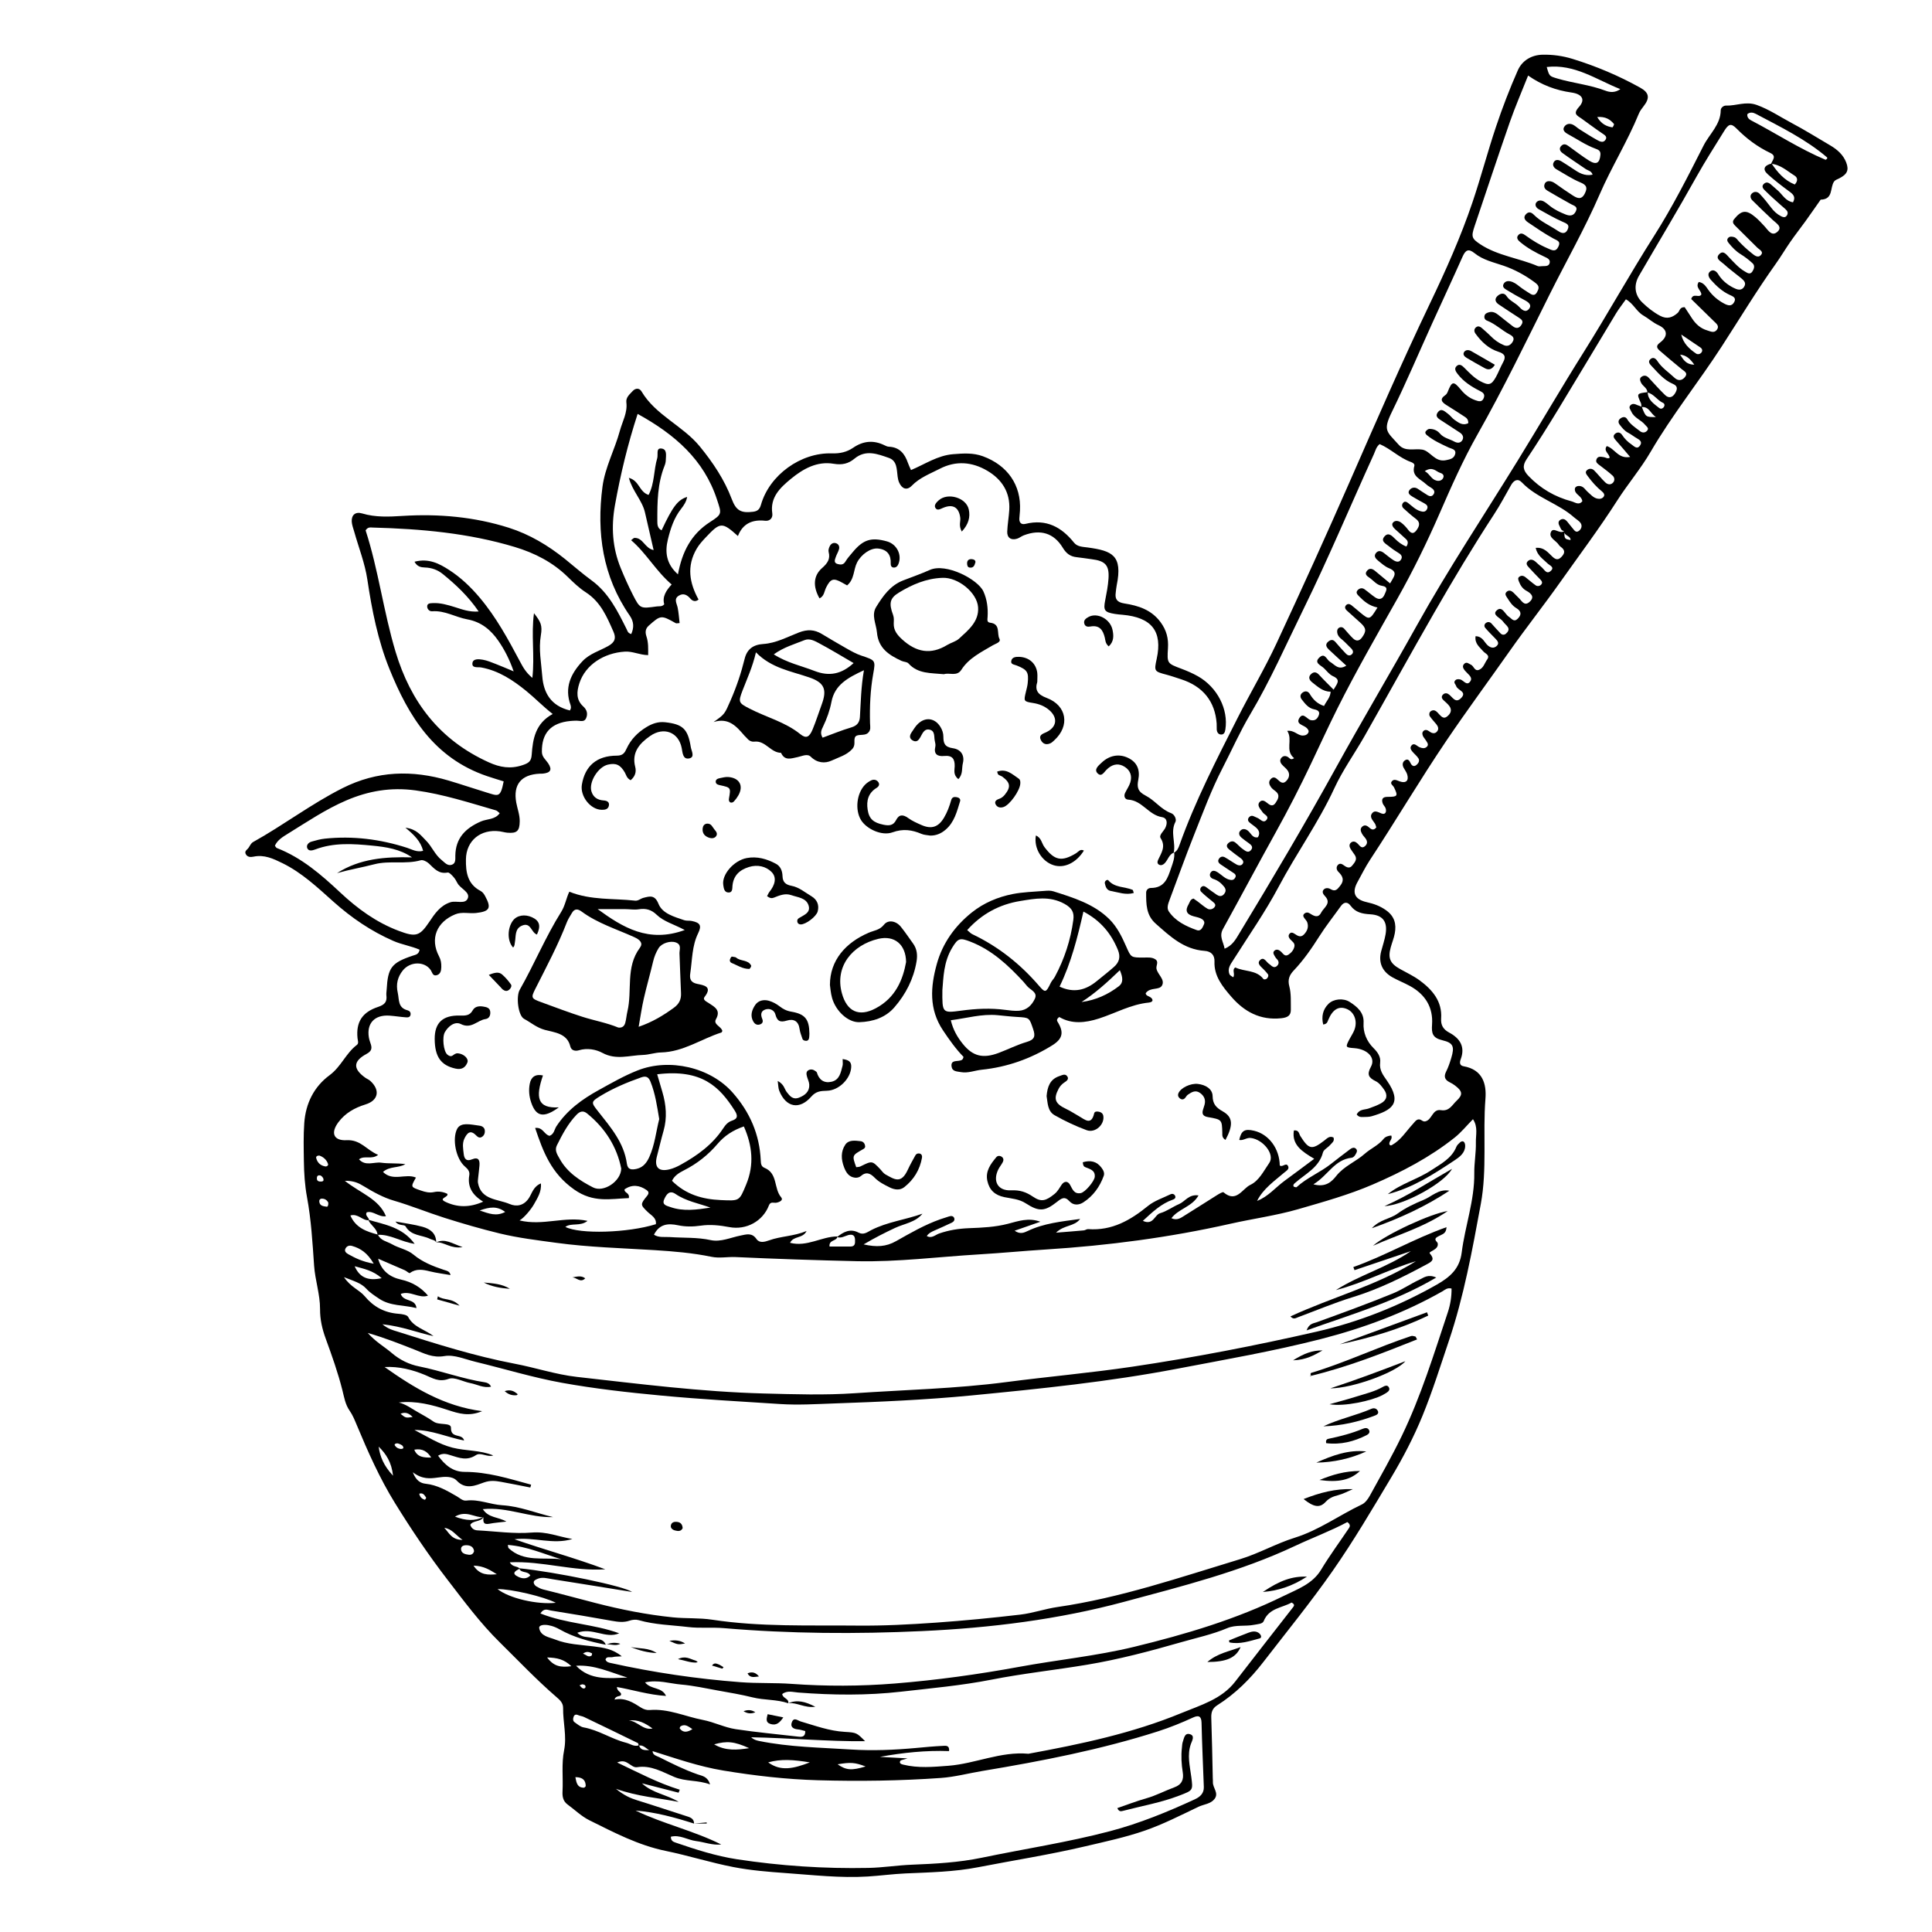 <?xml version="1.0" encoding="UTF-8"?>
<!-- Uploaded to: SVG Repo, www.svgrepo.com, Generator: SVG Repo Mixer Tools -->
<svg fill="#000000" width="800px" height="800px" version="1.1" viewBox="144 144 512 512" xmlns="http://www.w3.org/2000/svg">
 <g>
  <path d="m365.82 471.84c1.688-1.359 3.477-2.352 5.703-1.184 1.344 0.711 2.336-0.137 3.352-0.656 4.254-2.191 9.078-2.742 13.582-4.359-1.832 2.301-4.816 2.625-7.269 3.777-2.644 1.246-5.234 2.535-8.316 4.359 3.391 0.766 5.949 0.637 8.594-0.863 3.789-2.141 7.578-4.336 11.734-5.801 0.754-0.266 1.523-0.488 2.281-0.742 0.551-0.18 1.102-0.172 1.367 0.367 0.266 0.559-0.117 1.043-0.598 1.273-1.559 0.75-3.141 1.445-4.719 2.144-0.734 0.328-1.457 0.672-1.918 1.406 1.305 0.742 2.258-0.316 3.273-0.672 2.621-0.902 5.164-1.305 8.035-1.414 3.324-0.121 6.84-0.281 10.207-1.16 2.695-0.699 5.453-1.703 8.574-0.539-2.137 0.746-4.266 1.492-6.816 2.379 1.449 0.988 2.434 0.559 3.473 0.066 4.258-2.035 8.883-2.508 13.895-3.188-1.598 2.086-4.223 1.516-6.394 3.641 3.027-0.246 5.195-0.406 7.359-0.609 0.387-0.035 0.777-0.363 1.145-0.332 6.352 0.469 11.238-2.383 15.875-6.156 1.699-1.379 3.969-2.109 6-3.098 0.348-0.172 0.828-0.109 1.078 0.258 0.395 0.57 0.098 0.973-0.473 1.168-3.109 1.082-5.367 3.234-7.977 5.633 2.793 1.293 3.062-1.598 4.602-2.035 1.762-0.504 3.301-1.688 5.008-2.414 1.586-0.676 2.555-2.66 5.141-2.289-1.715 3.043-5.269 3.5-7.184 6.039 1.617 0.734 2.644-0.191 3.668-0.816 2.82-1.727 5.586-3.543 8.395-5.289 0.555-0.344 1.547-0.938 1.742-0.766 3.406 2.922 4.996-0.969 7.113-1.965 2.316-1.094 3.559-3.723 5.012-5.809 1.566-2.242-1.598-6.219-4.891-6.621-1.133-0.141-1.969 0.762-3.062 0.523 0.543-2.488 1.422-3.023 3.934-2.434 3.91 0.922 6.731 4.734 6.805 9.199 0.719 0.555 1.582-0.777 2.125 0.031 0.59 0.875-0.352 1.359-0.926 1.848-2.644 2.266-5.582 4.266-7.211 7.512 2.941-1.133 4.871-3.562 7.301-5.336 2.535-1.848 5.039-3.734 7.844-5.824-3.184-1.906-6.004-3.652-5.391-7.512 1.371-0.168 1.352 0.902 1.699 1.461 2.273 3.602 3.059 3.773 6.383 1.199 0.715-0.555 1.344-1.301 2.414-0.797 0.367 0.984-0.43 1.445-0.902 2-0.594 0.695-1.699 1.215-1.891 1.969-1.023 4.027-4.691 5.668-7.453 8.133-0.258 0.227-0.562 0.527-0.262 0.945 0.246 0.047 0.613 0.223 0.719 0.125 2.742-2.519 6.293-3.91 9.191-6.219 1.652-1.316 3.344-2.586 5.027-3.859 0.438-0.332 1.012-0.543 1.457-0.172 0.672 0.562 0.156 1.211-0.145 1.738-0.176 0.309-0.562 0.672-0.891 0.707-4.644 0.5-6.273 4.695-10.172 7.047 3.289 0.891 4.875-0.73 6.066-2.231 2.062-2.602 5.176-3.762 7.562-5.879 1.566-1.391 3.606-2.215 4.953-3.91 0.484-0.609 1.281-0.855 2.062-0.91 0.406 1.008-0.684 1.508-0.504 2.324 0.141 0.312 0.359 0.371 0.656 0.211 2.402-1.328 3.758-3.641 5.531-5.551 0.719-0.777 1.23-1.828 2.562-0.887 0.188 0.133 0.508 0.207 0.734 0.16 1.863-0.383 1.859-3.352 4.176-2.977 2.238 0.363 2.996-1.422 4.141-2.484 1.762-1.637 1.562-2.551-0.441-4.07-0.418-0.316-0.883-0.594-1.359-0.828-1.32-0.648-1.641-1.508-0.961-2.852 0.586-1.152 0.996-2.398 1.367-3.633 0.871-2.938 0.578-3.965-2.352-4.656-2.66-0.625-2.91-1.879-2.75-4.144 0.324-4.523-1.754-8-5.871-10.246-1.516-0.828-3.141-1.461-4.641-2.301-2.742-1.543-3.742-3.965-2.973-6.887 0.398-1.5 0.91-2.984 1.168-4.508 0.562-3.324-0.691-5.098-4.062-5.297-2.141-0.125-3.894-0.488-5.211-2.277-0.777-1.055-1.742-1.066-2.578 0.105-1.895 2.664-3.945 5.231-5.688 7.981-2.031 3.203-4.168 6.312-6.805 9.09-1.137 1.199-1.648 2.398-1.164 4.203 0.52 1.953 0.367 4.09 0.402 6.152 0.031 1.578-0.848 2.106-2.516 2.289-5.648 0.613-9.891-1.793-13.281-5.719-2.293-2.648-4.594-5.473-4.438-9.297 0.07-1.738-0.918-2.715-2.602-2.832-5.535-0.383-9.16-3.856-12.941-7.184-2.621-2.301-2.555-5.25-2.57-8.223-0.004-0.715 0.516-1.266 1.266-1.266 3.68-0.012 4.469-2.672 5.359-5.301 0.465-1.359 0.996-2.684 0.805-4.152l-0.145 0.141c0.941-0.422 1.281-1.305 1.578-2.137 4.156-11.652 9.836-22.66 15.422-33.695 3.352-6.613 7.16-13.008 10.293-19.738 6.641-14.262 13.156-28.582 19.461-42.984 6.883-15.707 13.707-31.438 21.125-46.926 4.211-8.801 8.207-17.703 11.324-26.93 2.242-6.629 4.012-13.406 6.242-20.043 1.691-5.043 3.613-10.031 5.762-14.902 1.145-2.59 3.602-4.102 6.613-4.156 2.672-0.051 5.32 0.316 7.906 1.113 6.262 1.93 12.246 4.465 17.941 7.633 2.363 1.316 2.602 2.734 0.871 4.926-0.48 0.609-0.961 1.254-1.25 1.953-3.004 7.356-7.254 14.156-10.398 21.418-3.934 9.074-8.848 17.68-13.254 26.512-6.203 12.434-12.242 24.965-19.113 37.094-3.84 6.781-6.996 13.941-10.105 21.074-3.332 7.637-6.992 15.094-11.09 22.375-5.43 9.652-10.977 19.262-15.922 29.145-2.422 4.848-4.699 9.828-7.031 14.727-2.891 6.074-5.984 12.113-9.27 18.031-4.742 8.543-9.316 17.168-14.043 25.723-1.062 1.93 0.133 3.379 0.453 5.195 2.109-0.867 2.977-2.539 3.883-4.035 8.793-14.5 17.434-29.078 25.617-43.91 6.984-12.652 14.398-25.086 21.434-37.715 8.305-14.914 17.785-29.16 26.742-43.699 5.891-9.559 11.527-19.266 17.504-28.773 6.383-10.152 12.184-20.633 18.625-30.754 4.898-7.691 9.004-15.844 13.125-23.961 1.566-3.082 4.516-5.535 4.543-9.34 0.004-0.691 0.766-1.266 1.367-1.246 2.719 0.102 5.273-1.223 8.191-0.168 3.32 1.203 6.137 3.133 9.168 4.742 3.512 1.859 6.883 3.965 10.309 5.981 1.875 1.102 3.445 2.492 4.227 4.535 0.77 2.023 0.258 3.117-1.875 4.203-0.465 0.238-1.047 0.418-1.324 0.797-1.18 1.621-0.141 4.758-3.578 4.84-1.352 1.918-2.684 3.844-4.055 5.75-1.301 1.805-2.68 3.551-3.945 5.375-1.344 1.934-2.535 3.965-3.906 5.883-5.074 7.117-9.586 14.59-14.324 21.902-6.09 9.41-13.164 18.188-18.812 27.879-2.609 4.484-6.039 8.52-8.848 12.902-4.746 7.422-10.051 14.484-15.133 21.668-4.359 6.16-9.078 12.125-13.426 18.309-5.559 7.906-11.305 15.684-16.723 23.684-7.031 10.395-13.387 21.184-20.285 31.656-1.219 1.848-2.188 3.856-3.269 5.789-1.57 2.816-0.82 4.641 2.43 5.371 1.859 0.414 3.488 0.992 5.074 2.109 2.312 1.629 2.805 3.688 2.363 6.137-0.227 1.27-0.742 2.488-1.082 3.738-0.789 2.875-0.176 4.254 2.481 5.738 1.738 0.973 3.578 1.828 5.164 2.992 3.43 2.519 6.027 5.602 5.715 10.102-0.121 1.773 0.551 2.902 2.144 3.754 2.918 1.559 4.273 3.824 3.031 7.09-0.301 0.801-0.312 1.637 0.762 1.824 5.094 0.891 6.109 4.711 5.805 8.605-0.727 9.297 0.473 18.691-1.23 27.902-2.258 12.211-4.469 24.445-8.469 36.293-2.238 6.637-4.324 13.32-6.977 19.816-2.312 5.648-5.141 11.078-8.273 16.324-5.012 8.383-9.961 16.812-15.574 24.844-5.769 8.258-12.148 16.082-18.309 24.066-3.496 4.527-7.422 8.445-12.273 11.516-1.281 0.812-1.602 1.883-1.551 3.309 0.188 5.301 0.273 10.605 0.395 15.906 0.012 0.387 0.051 0.777 0.035 1.164-0.051 1.5 1.641 2.871 0.43 4.434-1.039 1.336-2.82 1.395-4.238 2.066-4.68 2.227-9.324 4.621-14.219 6.316-5.148 1.785-10.551 2.934-15.887 4.188-9.371 2.207-18.902 3.688-28.355 5.531-6.258 1.219-12.777 1.352-19.195 1.633-3.359 0.152-6.672 0.609-10.012 0.816-7.262 0.449-14.465-0.395-21.676-0.906-4.664-0.332-9.367-0.715-13.945-1.602-6.019-1.168-11.891-3.039-17.895-4.273-7.309-1.5-13.754-4.902-20.27-8.137-2.106-1.047-3.848-2.777-5.769-4.176-1.223-0.898-1.395-2.176-1.324-3.496 0.188-3.617-0.309-7.254 0.414-10.855 0.754-3.754-0.316-7.477-0.262-11.219 0.02-1.344-0.875-2.133-1.77-2.902-5.297-4.57-10.09-9.645-15.047-14.523-5.141-5.055-9.445-10.883-13.844-16.594-5.039-6.543-9.633-13.387-13.941-20.363-4.016-6.504-7.125-13.516-10.066-20.566-0.551-1.316-1.094-2.672-1.906-3.836-1.164-1.668-1.43-3.496-1.91-5.394-1.16-4.629-2.769-9.168-4.418-13.672-0.945-2.59-1.527-5.082-1.512-7.898 0.016-3.84-1.309-7.602-1.578-11.492-0.418-6.055-0.77-12.156-1.875-18.113-0.594-3.211-0.789-6.414-0.832-9.566-0.047-3.332-0.137-6.695 0.102-10.062 0.367-5.266 2.602-9.672 6.699-12.699 3.09-2.281 4.301-5.809 7.238-8.031 0.574-0.434 0.242-1.16 0.176-1.809-0.418-4.211 1.203-6.871 5.477-8.277 1.785-0.59 2.371-1.379 2.176-3.031-0.059-0.508 0.039-1.031 0.07-1.551 0.324-5.84 1.289-7.113 6.938-8.996 0.766-0.25 1.582-0.336 1.789-1.578-2.191-0.969-4.691-1.328-6.957-2.324-5.918-2.59-11.078-6.117-15.852-10.375-4.207-3.754-8.344-7.684-13.551-10.238-2.41-1.18-4.801-2.316-7.656-1.715-0.762 0.16-1.652 0.156-2.074-0.727-0.371-0.785 0.434-1.125 0.77-1.629 0.359-0.527 0.656-1.219 1.18-1.508 8.09-4.492 15.426-10.121 23.75-14.309 9.152-4.606 18.438-4.836 28.047-2.004 3.324 0.984 6.606 2.109 9.926 3.117 3.254 0.988 3.828 1.605 4.699-2.891-1.445-0.453-2.926-0.891-4.387-1.387-14.105-4.793-20.836-15.93-25.875-28.383-3.078-7.617-4.656-15.609-5.863-23.711-0.641-4.309-2.297-8.473-3.488-12.711-0.246-0.871-0.594-1.75-0.648-2.637-0.105-1.773 0.984-2.711 2.754-2.176 3.547 1.062 7.098 0.883 10.73 0.656 9.559-0.594 19 0.238 28.133 3.133 5.516 1.75 10.418 4.691 14.863 8.258 2.363 1.898 4.621 3.906 7.09 5.703 4.523 3.301 6.898 8.156 9.289 12.941 0.227 0.453 0.262 0.992 1.211 1.273 0.754-1.699 0.727-3.254-0.387-4.867-7.234-10.434-8.828-22.059-7.234-34.184 0.676-5.125 3.25-9.828 4.609-14.828 0.676-2.481 2.055-4.801 1.719-7.508-0.168-1.324 0.867-2.133 1.648-2.988 0.754-0.832 1.797-0.887 2.367 0.074 3.715 6.293 10.941 9.078 15.438 14.574 3.492 4.273 6.535 8.812 8.473 13.949 1.125 2.977 2.359 3.789 5.648 3.371 1.199-0.152 1.75-0.641 2.102-1.879 2.242-7.836 10.52-13.859 18.781-13.594 2.152 0.07 3.969-0.348 5.644-1.492 2.664-1.828 5.406-2.086 8.328-0.648 0.359 0.176 0.75 0.359 1.137 0.371 2.867 0.137 4.223 1.895 5.043 4.277 0.211 0.605 0.504 1.188 0.82 1.914 3.707-1.551 7.031-3.875 11.164-4.207 2.68-0.211 5.285-0.414 7.914 0.555 6.516 2.402 10.168 7.644 9.805 14.391-0.035 0.645-0.09 1.293-0.156 1.941-0.121 1.152 0.422 1.867 1.594 1.582 5.578-1.367 9.586 0.863 12.887 4.977 0.898 1.117 2.324 1.094 3.664 1.281 6.414 0.887 9.281 2.039 7.644 10.027-0.133 0.637-0.168 1.285-0.258 1.926-0.238 1.688 0.312 2.562 2.266 2.871 3.734 0.578 7.188 1.676 9.613 4.961 1.598 2.168 2.125 4.344 1.965 6.883-0.262 4.07-0.203 4.047 3.562 5.465 1.492 0.562 2.977 1.199 4.359 1.98 5.16 2.91 8.137 8.766 7.289 14.137-0.105 0.676-0.336 1.352-1.148 1.316-0.762-0.035-1.094-0.656-1.137-1.359-0.031-0.52 0.016-1.039-0.02-1.559-0.43-5.879-3.637-9.859-9.445-11.734-1.27-0.406-2.527-0.855-3.82-1.199-3.285-0.863-3.34-0.922-2.629-4.188 1.598-7.316-1.301-11.023-9.117-11.703-0.672-0.055-1.34-0.109-2-0.223-2.742-0.449-3.055-0.969-2.527-3.621 0.371-1.906 0.75-3.824 0.875-5.754 0.23-3.523-0.848-4.672-4.434-5.117-1.324-0.168-2.644-0.398-3.977-0.535-1.742-0.176-2.797-1.004-3.715-2.519-2.367-3.91-5.953-4.949-10.324-3.281-0.621 0.238-1.152 0.691-1.777 0.891-1.57 0.5-2.68-0.242-2.613-1.867 0.074-1.934 0.43-3.859 0.543-5.793 0.266-4.594-1.918-8.047-5.836-10.348-3.996-2.352-8.293-2.734-12.57-0.527-2.578 1.328-5.332 2.336-7.441 4.508-1.293 1.328-2.606 0.836-3.359-0.898-0.207-0.469-0.309-0.992-0.379-1.5-0.266-1.906-0.086-4.207-2.344-4.988-2.969-1.027-6.106-2.289-9.094 0.203-1.582 1.32-3.25 1.738-5.523 1.355-4.402-0.746-8.09 1.344-11.32 3.996-2.875 2.363-5.57 4.922-4.938 9.16 0.176 1.188-0.605 2.09-1.914 1.945-3.41-0.379-5.934 0.785-7.195 4.051-4.18-3.769-4.684-3.719-8.469 0.301-0.902 0.957-1.785 1.906-2.457 3.055-2.699 4.606-1.941 9.059 0.488 13.473-0.816 0.711-1.629 0.371-2.125-0.211-0.891-1.043-1.891-1.566-3.117-0.805-1.379 0.852-0.527 2.023-0.297 3.141 0.281 1.344 0.359 2.734 0.523 4.109-0.516 0.023-0.832 0.137-1.02 0.031-3.894-2.188-3.984-2.156-7.164 0.66-0.977 0.867-0.926 1.883-0.605 2.848 0.543 1.637 0.457 3.223 0.453 4.961-2.363-0.055-4.07-1.059-6.184-0.926-5.523 0.336-10.469 3.488-12.051 8.402-0.711 2.211-0.902 4.367 1.047 6.133 1.031 0.934 1.238 2.047 0.711 3.176-0.492 1.055-1.621 0.574-2.519 0.586-0.535 0.004-1.074 0.031-1.605 0.082-5.18 0.488-7.633 3.211-7.562 8.188 0.02 1.359 1.004 2.035 1.641 2.988 1.152 1.723 0.699 2.562-1.406 2.777-0.266 0.023-0.539 0-0.805 0.016-4.922 0.223-7.09 2.875-6.223 7.652 0.301 1.652 0.938 3.231 0.918 4.953-0.031 2.57-0.711 3.266-3.309 3.031-0.664-0.059-1.316-0.273-1.977-0.359-5.074-0.68-8.902 2.465-8.969 7.426-0.047 3.336 0.371 6.523 3.848 8.352 0.629 0.332 0.945 0.84 1.266 1.43 1.703 3.129 1.176 4.035-2.445 4.434-1.828 0.203-3.715-0.379-5.492 0.348-4.934 2.019-6.758 6.445-4.316 11.109 0.535 1.023 0.629 1.859 0.613 2.883-0.016 0.988-0.242 1.91-1.27 2.16-1.039 0.258-1.148-0.832-1.578-1.438-1.633-2.301-5.414-2.266-7.371 0.188-1.352 1.699-1.832 3.633-1.328 5.856 0.422 1.848-0.023 4.004 2.613 4.684 0.52 0.137 0.887 0.539 0.785 1.164-0.117 0.719-0.734 0.727-1.219 0.695-1.465-0.102-2.922-0.352-4.387-0.453-3.918-0.258-6.062 2.031-5.438 5.793 0.105 0.637 0.348 1.25 0.539 1.867 0.352 1.148 0.047 1.832-1.148 2.481-3.586 1.934-3.648 3.941-0.359 6.301 0.43 0.309 0.957 0.504 1.34 0.852 2.66 2.414 2.188 5.176-1.266 6.242-2.922 0.906-5.375 2.309-7.168 4.695-2.133 2.836-1.328 4.961 2.18 4.785 3.75-0.188 5.316 2.66 8.34 3.883-1.758 1.355-3.562 0.051-5.078 1.176 1.727 1.941 3.988 0.637 5.894 0.902 2.082 0.293 4.238 0.066 6.394 0.383-1.789 1.098-4.117 0.473-5.926 2.062 2.625 2.625 6.031 0.312 8.734 1.496-1.445 2.551-1.426 2.492 1.32 3.438 1.168 0.402 2.246 0.676 3.508 0.398 1.188-0.262 2.394-0.059 3.481 0.465 0.48 0.906-2.523 1.164-0.523 2.117 3.094 1.473 6.344 1.613 10.031-0.035-2.938-1.77-4.195-3.988-3.684-7.004 0.16-0.945-0.312-1.586-1.125-2.277-2.453-2.082-3.445-7.379-2.098-10 0.492-0.953 1.449-1.215 2.336-1.238 1.188-0.039 2.383 0.242 3.578 0.383 0.75 0.086 1.324 0.516 1.414 1.176 0.086 0.605-0.07 1.316-0.664 1.738-0.707 0.508-1.211 0.09-1.703-0.406-1.5-1.508-2.316-0.5-2.984 0.816-0.691 1.359-0.379 2.801-0.223 4.211 0.137 1.211 0.691 2 2.133 1.406 1.809-0.746 2.144 0.207 2.035 1.637-0.074 1.031-0.238 2.055-0.332 3.09-0.051 0.516-0.145 1.055-0.051 1.551 0.848 4.519 5.273 4.207 8.363 5.535 1.758 0.762 3.805 0.543 5.195-1.684 0.777-1.238 1.129-2.953 3.117-3.773 0.176 2.231-0.906 3.836-1.809 5.465-0.77 1.395-2.68 3.688-3.863 4.348 6.219 1.512 11.949-1.195 18.02 0.117-1.93 1.559-4.258 0.434-5.883 1.594 3.82 1.98 16.547 1.613 23.992-0.715 0.223-1.684-1.238-2.328-2.215-3.285-1.906-1.863-1.965-1.949-0.086-4.254 0.641-0.781 0.262-1.219-0.195-1.531-1.883-1.301-3.848-1.523-5.805-0.16-0.133 1.004 1.414 0.812 1.137 2.316-4.898 0.176-9.387 1.316-14.469-2.262-6.141-4.316-8.242-10.035-10.363-16.324 2.098-0.281 2.398 1.82 3.836 2.082 1.203-0.465 1.25-1.676 1.797-2.516 2.805-4.281 6.832-7.195 11.273-9.637 3.359-1.848 6.656-3.762 10.281-5.188 8.41-3.309 19.242-0.82 25.164 5.894 4.602 5.219 7.133 11.141 7.441 17.961 0.035 0.805 0.086 1.602 0.969 1.961 3.613 1.461 2.422 5.477 4.445 7.828 0.629 0.73-0.379 1.258-1.266 1.422-0.684 0.125-1.559-0.402-1.98 0.707-1.602 4.195-5.992 6.606-10.48 5.762-2.523-0.473-5.066-0.762-7.598-0.387-2.035 0.297-4.055 0.312-6-0.102-2.746-0.586-4.949-0.312-6.394 2.504 1.32 0.848 2.848 0.523 4.258 0.625 3.594 0.25 7.195 0.023 10.785 0.805 2.641 0.57 5.262-0.676 7.871-1.199 1.566-0.316 3.055-0.848 4.266 0.922 0.777 1.129 2.168 0.766 3.336 0.344 3.133-1.133 6.535-1.062 9.93-2.481-0.992 2.074-3.457 1.223-4.375 3.129 4.543 1.168 8.359-1.688 12.535-1.684-0.055 1.301-2.297 0.789-2.074 2.672 1.824 0 3.637-0.012 5.453 0.004 1.34 0.012 1.336-0.797 1.309-1.777-0.035-1.258-0.691-1.523-1.777-1.27-0.969 0.266-1.891 0.926-3 0.527zm-52.48 134.68c0.609 1.875 2.363 1.02 3.598 1.41-0.055 1.215 1.039 1.375 1.809 1.758 3.309 1.652 6.613 3.32 10.133 4.539 1.223 0.43 2.644 0.52 3.289 2.66-3.293-1.215-6.445-0.707-9.488-1.98-3.094-1.293-6.144-3.168-9.836-2.586-0.828 0.133-1.461-0.453-2.141-0.883-0.734-0.465-1.559-1.055-3.152-0.359 5.684 2.699 10.867 5.465 16.594 7.215-0.105 0.262-0.207 0.523-0.312 0.789-3.234-0.832-6.469-1.664-9.703-2.488 2.769 2.637 6.648 2.984 9.723 4.934-5.305-1.066-10.688-1.371-16.621-3.473 2.242 1.82 3.93 2.519 5.734 3.074 4.453 1.371 8.863 2.871 13.301 4.281 0.992 0.312 1.664 0.777 1.668 1.859h0.004c-5.059-1.617-10.168-3.023-15.516-3.457 7.359 3.543 15.41 5.336 22.707 8.992-2.332 0.258-4.453-0.629-6.672-0.906-2.223-0.281-4.293-1.754-6.68-1.148 0.02 1.137 0.656 1.344 1.293 1.566 5.305 1.82 10.652 3.551 16.219 4.402 11.543 1.758 23.164 2.535 34.848 2.297 3.879-0.074 7.715-0.711 11.609-0.855 6.144-0.238 12.379-0.59 18.367-1.832 11.383-2.367 22.902-4.102 34.152-7.074 7.789-2.062 15.156-5.09 22.406-8.434 1.426-0.656 2.414-1.629 2.352-3.281-0.207-5.668-0.473-11.336-0.605-17.004-0.039-1.793-0.828-2.035-2.246-1.379-3.023 1.391-6.102 2.644-9.285 3.664-15.18 4.852-30.793 7.879-46.516 10.496-3.672 0.609-7.309 1.594-11.004 1.855-10.828 0.77-21.676 0.918-32.535 0.613-8.465-0.238-16.816-1.199-25.156-2.574-6.504-1.074-12.652-3.234-18.895-5.199-1.336-0.09-2-1.738-3.516-1.402-0.074-0.238-0.074-0.609-0.238-0.684-4.746-2.328-9.5-4.629-14.27-6.914-0.473-0.227-1.039-0.266-1.523-0.48-0.621-0.277-1.023-0.133-1.23 0.457-0.18 0.508-0.207 1.082 0.273 1.422 0.75 0.527 1.531 1.215 2.394 1.367 4 0.711 7.34 3.066 11.215 4.055 1.141 0.27 2.152 1.152 3.453 0.688zm265.74-354.72c1.074 2.75 1.074 2.75 3.762 2.715-1.516-0.945-1.797-2.852-3.844-2.629-0.039-0.359 0-0.75-0.141-1.062-1.148-2.551-1.16-2.543 1.809-2.902 0 2.074 1.621 3.062 3.023 4.195 0.344 0.277 0.742 0.242 1.055-0.039 0.48-0.43 0.48-1.082-0.016-1.305-1.562-0.695-2.41-2.363-4.144-2.769-0.016-1.18-1.215-1.637-1.672-2.555-0.316-0.637-0.5-1.246 0.23-1.676 0.648-0.387 1.258-0.223 1.777 0.328 1.43 1.535 2.82 3.117 4.332 4.578 0.945 0.918 1.941 0.73 2.641-0.418 0.598-0.988 0.867-1.934-0.535-2.519-2.422-1.02-4-2.984-5.715-4.793-0.43-0.449-0.957-1.078-0.348-1.691 0.816-0.82 1.531-0.203 1.953 0.449 1.168 1.805 2.988 2.953 4.508 4.398 0.938 0.891 1.98 0.801 2.777-0.18 0.883-1.094-0.172-1.531-0.883-2.109-1.941-1.582-3.848-3.195-5.742-4.832-0.766-0.66-1.203-1.285-0.035-2.152 2.246-1.672 2.109-3.531-0.363-4.664-1.492-0.68-2.637-1.773-4-2.555-1.84-1.055-2.625-3.176-4.625-4.289-0.973 1.375-1.867 2.5-2.606 3.715-5.129 8.484-10.191 17.008-15.348 25.477-2.711 4.453-5.488 8.879-8.383 13.219-1.168 1.758-0.875 2.941 0.52 4.402 3.176 3.316 6.984 5.543 11.441 6.731 0.871 0.23 1.926 1.133 2.836-0.047-0.168-1.211-1.402-1.594-1.855-2.504-0.152-0.309-0.207-0.84-0.031-1.082 0.309-0.422 0.863-0.535 1.441-0.395 0.867 0.207 1.223 0.961 1.809 1.473 0.789 0.684 1.473 1.559 2.559 1.82 0.66 0.156 1.395 0.039 1.762-0.562 0.301-0.5-0.055-0.988-0.488-1.336-1.449-1.168-2.66-2.551-3.754-4.031-0.395-0.527-0.871-1.109-0.141-1.672 0.59-0.457 1.32-0.363 1.82 0.133 1.023 1.023 1.906 2.18 2.953 3.176 0.594 0.562 1.457 0.781 2.106 0.004 0.48-0.574 0.324-1.344-0.141-1.777-1.059-0.984-2.242-1.832-3.391-2.719-0.523-0.402-1.184-0.777-0.934-1.535 0.332-1.023 1.234-0.77 2.004-0.656 0.5 0.074 0.953 0.488 1.5 0.176 0.023-1.082-1.742-1.777-0.75-3.113 2.117 0.613 3.012 3.461 6.195 2.875-1.379-1.613-2.527-2.992-3.734-4.336-0.586-0.648-1.027-1.281-0.105-1.914 0.664-0.457 1.32-0.168 1.715 0.43 0.664 1.004 1.496 1.848 2.488 2.508 0.676 0.449 1.484 1.484 2.301 0.215 0.559-0.867-0.051-1.391-0.836-1.824-0.812-0.449-1.527-1.055-2.348-1.48-0.992-0.516-1.629-1.34-2.262-2.168-0.469-0.613-0.379-1.223 0.262-1.676 0.621-0.434 1.32-0.469 1.723 0.223 0.828 1.406 2.203 2.242 3.441 3.211 0.562 0.441 1.289 0.457 1.812-0.102 0.66-0.707-0.074-1.094-0.469-1.578-1.066-1.32-2.934-1.848-3.664-3.512-0.25-0.574-0.836-1.113-0.211-1.723 0.57-0.555 1.23-0.273 1.844 0.004 0.395 0.129 0.75 0.277 1.113 0.43zm34.406-64.469c1.578 2.344 3.375 4.453 6.144 5.562 0.836-0.871 0.82-1.809-0.047-2.348-1.969-1.215-3.699-2.922-6.219-3.133 0.348-0.988 1.543-2.047-0.207-2.871-3.391-1.613-6.301-3.793-8.926-6.449-1.508-1.523-2.144-1.25-3.332 0.664-2.457 3.984-4.992 7.926-7.281 12.02-4.934 8.852-10.184 17.543-15.27 26.312-1.426 2.457-1.176 5.074 0.863 7.055 1.402 1.359 2.941 2.594 4.734 3.547 1.875 0.996 3.316 0.43 4.672-0.777 0.535-0.473 0.465-1.543 1.84-1.508 0.609 0.926 1.301 1.996 2.004 3.059 0.969 1.449 2.207 2.578 3.965 3.094 0.883 0.262 1.832 0.805 2.559-0.156 0.766-1.023-0.152-1.652-0.789-2.281-2.035-2.004-4.086-3.996-6.004-5.875 0.508-1.723 2.106-0.18 2.68-1.203 0-1.133-1.691-1.844-0.684-3.316 1.32 0.191 1.883 1.176 2.559 2.121 1.066 1.484 2.445 2.676 4.102 3.566 1.055 0.562 2.047 0.887 2.727-0.352 0.641-1.18-0.332-1.516-1.23-1.934-1.961-0.902-3.5-2.352-4.902-3.914-0.625-0.695-1.117-1.703-0.109-2.379 0.746-0.5 1.543 0.066 1.98 0.789 0.977 1.621 2.402 2.801 4.074 3.641 0.887 0.441 2.055 0.957 2.832-0.281 0.648-1.031-0.117-1.703-0.832-2.297-1.527-1.258-3.152-2.414-4.602-3.754-0.734-0.68-2.445-1.438-1.062-2.684 1.047-0.945 1.828 0.273 2.562 1.023 1.281 1.316 2.484 2.727 4.117 3.672 0.684 0.398 1.402 0.938 2.023-0.039 0.441-0.691 0.684-1.531 0.016-2.141-0.961-0.887-2.023-1.707-3.144-2.398-1.281-0.785-2.246-1.824-3.164-2.941-0.352-0.43-0.586-0.887-0.156-1.367 0.402-0.453 0.969-0.371 1.492-0.242 0.695 0.18 0.996 0.789 1.449 1.258 0.996 1.039 2.062 2.031 3.195 2.934 0.68 0.543 1.629 1.445 2.445 0.676 1.031-0.977-0.324-1.512-0.902-2.098-1.941-1.953-3.926-3.875-5.871-5.824-0.48-0.484-0.777-1.004-0.227-1.684 1.953-2.402 3.223-2.562 5.613-0.551 0.902 0.762 1.715 1.629 2.504 2.5 0.941 1.039 1.91 2.777 3.426 1.336 1.336-1.273-0.387-2.203-1.316-3.078-1.82-1.715-3.641-3.43-5.402-5.203-0.457-0.457-0.699-1.195-0.168-1.758 0.664-0.699 1.551-0.551 2.125 0.051 1.082 1.137 2.066 2.367 3.008 3.621 0.727 0.969 1.57 1.762 2.66 2.312 0.484 0.242 1.012 0.43 1.441-0.086 0.367-0.441 0.406-0.996 0.055-1.426-0.406-0.492-0.945-0.883-1.43-1.32-1.359-1.234-2.762-2.434-4.062-3.727-0.504-0.504-1.375-1.188-0.645-1.953 0.883-0.926 1.676-0.16 2.383 0.465 0.492 0.438 1.004 0.863 1.484 1.305 1.211 1.113 2.004 2.742 3.93 3.047 0.816-1.484-0.012-2.172-1.059-2.938-1.914-1.402-3.797-2.856-5.559-4.434-1.578-1.379-1.02-2.398 0.938-2.91zm-54.961 97.379c0.086 2.125 0.086 2.125 1.691 2.41 0.035-1.199-1.828-1.133-1.703-2.394-0.852-0.074-0.926-0.812-1.23-1.355-0.359-0.641-0.398-1.273 0.312-1.664 0.691-0.383 1.281-0.023 1.734 0.52 0.504 0.605 0.969 1.238 1.484 1.84 0.406 0.469 0.812 1.188 1.582 0.641 0.711-0.508 0.957-1.367 0.5-2.066-0.406-0.625-1.18-1.027-1.77-1.551-4.156-3.691-9.91-5.144-13.805-9.238-1.102-1.16-2.144-0.578-2.863 0.684-1.48 2.602-2.875 5.262-4.519 7.769-5.57 8.531-10.793 17.254-15.859 26.066-6.231 10.832-12.258 21.781-18.426 32.648-2.641 4.648-5.812 9.047-8.035 13.871-4.207 9.113-10.09 17.297-14.781 26.145-3.527 6.648-7.898 12.887-11.941 19.281-0.781 1.234-1.719 2.379-1.043 3.918 0.121 0.281 0.543 0.438 0.961 0.754 0.586-0.875-0.43-1.98 0.555-2.602 2.402 1.16 5.559 0.598 7.422 3.031 0.18 0.238 0.754 0.172 1.047-0.207 0.25-0.324 0.406-0.695 0.152-1.055-0.301-0.418-0.676-0.789-1.027-1.176-0.68-0.746-2.012-1.586-1.039-2.539 1.062-1.039 1.672 0.594 2.473 1.062 0.227 0.133 0.398 0.348 0.609 0.504 0.473 0.359 0.961 0.395 1.414-0.023 0.422-0.398 0.543-0.902 0.277-1.41-0.176-0.336-0.539-0.586-0.719-0.918-0.297-0.539-0.855-1.168-0.238-1.719 0.574-0.508 1.246-0.207 1.77 0.289 0.543 0.52 0.996 1.395 1.945 0.77 0.777-0.516 1.387-1.234 1.578-2.172 0.191-0.934-0.641-1.34-1.129-1.918-0.363-0.43-0.578-0.891-0.211-1.395 0.422-0.578 0.973-0.316 1.391-0.039 0.812 0.539 1.598 1.082 2.473 0.18 0.875-0.902 1.301-1.969 0.883-3.203-0.121-0.352-0.406-0.66-0.645-0.969-0.332-0.434-0.66-0.883-0.137-1.344 0.43-0.383 0.945-0.398 1.457-0.07 1.059 0.68 2.211 1.352 3.004-0.207 0.684-1.352 2.828-2.453 1.02-4.367-0.469-0.5-0.875-1.102-0.379-1.703 0.469-0.562 1.281-0.504 1.848-0.16 1.316 0.785 1.824 0.02 2.551-0.883 1.18-1.477 0.699-2.543-0.473-3.699-0.453-0.441-0.676-1.184-0.176-1.773 0.586-0.684 1.203-0.266 1.742 0.133 0.715 0.523 1.457 0.785 2.09-0.012 0.641-0.801 1.449-1.629 0.711-2.777-0.352-0.551-0.781-1.059-1.113-1.613-0.359-0.594-0.488-1.281 0.141-1.75 0.641-0.473 1.266-0.133 1.754 0.359 0.539 0.539 1.02 1.406 1.91 0.621 0.875-0.777 0.543-1.617-0.145-2.387-0.262-0.293-0.508-0.609-0.684-0.945-0.301-0.59-0.539-1.223 0.035-1.785 0.59-0.57 1.184-0.418 1.754 0.074 0.609 0.527 1.223 1.09 2.031 0.082-0.105-0.309-0.172-0.68-0.352-0.988-0.516-0.871-1.566-1.715-0.762-2.762 0.684-0.891 1.566-0.293 2.488 0.059 1.055 0.398 1.379-0.453 1.102-1.344-0.152-0.48-0.621-0.863-0.785-1.336-0.371-1.078-0.066-1.723 1.285-1.723 2.684 0 2.828-0.207 1.727-2.492-0.262-0.539-1.145-0.973-0.605-1.621 0.598-0.727 1.324-0.262 2.125 0.02 1.668 0.586 2.465-0.242 1.949-1.883-0.191-0.605-0.613-1.145-0.922-1.719-0.43-0.789-0.336-1.598 0.43-2.039 0.797-0.465 1.133 0.258 1.426 0.852 0.352 0.711 0.91 0.961 1.562 0.402 0.516-0.438 0.887-1.098 0.488-1.727-0.406-0.645-1.059-1.148-1.559-1.742-0.43-0.508-0.797-1.098-0.227-1.715 0.457-0.5 0.945-0.23 1.402 0.09 0.215 0.152 0.43 0.324 0.672 0.418 0.629 0.258 1.305 0.434 1.883-0.059 0.691-0.59 0.172-1.16-0.152-1.699-0.195-0.332-0.473-0.625-0.68-0.957-0.289-0.469-0.43-1.066-0.109-1.465 0.504-0.637 1.164-0.387 1.742 0.047 0.742 0.551 1.527 0.625 2.07-0.172 0.398-0.586 0.152-1.246-0.297-1.789-0.586-0.707-1.223-1.379-1.738-2.133-0.172-0.25-0.156-0.797 0.016-1.047 0.312-0.441 0.926-0.645 1.426-0.402 0.441 0.211 0.777 0.664 1.133 1.039 0.562 0.59 1.148 1.18 2.012 0.504 0.926-0.727 1.371-1.664 0.648-2.715-0.434-0.637-1.102-1.117-1.656-1.676-0.406-0.414-0.551-0.887-0.137-1.355 0.383-0.434 0.898-0.539 1.43-0.242 1.109 0.621 1.895 2.797 3.531 0.992 1.473-1.621-1.074-1.961-1.402-3.074-0.137-0.465-0.719-0.852-0.344-1.387 0.328-0.465 0.855-0.508 1.426-0.367 0.902 0.223 1.75 1.875 2.68 0.469 0.695-1.043-0.598-1.809-1.238-2.59-0.086-0.102-0.188-0.188-0.266-0.293-0.43-0.551-0.715-1.148-0.125-1.727 0.645-0.629 1.176-0.035 1.758 0.223 0.816 0.352 0.961 1.832 2.156 1.367 1.195-0.469 1.48-1.785 2.16-2.727 0.855-1.184-0.5-1.551-1.008-2.152-0.984-1.145-2.344-2.066-2.062-4.027 1.988 0.031 2.316 1.762 3.387 2.562 0.719 0.539 1.473 0.676 2.168 0.059 0.832-0.734 0.277-1.375-0.289-1.969-0.906-0.945-1.855-1.863-2.695-2.856-0.352-0.418-0.301-1.004 0.238-1.352 0.5-0.316 1.008-0.242 1.422 0.207 0.797 0.867 1.562 1.758 2.383 2.602 0.406 0.414 0.969 0.473 1.426 0.082 0.516-0.438 0.926-1.039 0.551-1.691-0.316-0.551-0.906-0.945-1.266-1.48-0.664-0.996-2.969-1.758-1.809-2.918 1.512-1.508 2.231 0.918 3.309 1.598 0.734 0.465 1.301 1.543 2.328 0.539 1.078-1.055 1.008-2.016-0.367-2.84-1.055-0.629-1.707-1.629-2.336-2.625-0.336-0.535-0.867-1.113-0.191-1.707 0.613-0.535 1.25-0.258 1.77 0.227 0.484 0.441 0.898 0.961 1.391 1.402 0.805 0.727 1.457 2.312 2.856 1.09 1.449-1.27 0.559-2.231-0.828-2.984-0.969-0.523-1.562-1.402-1.941-2.402-0.18-0.484-0.441-0.988 0.172-1.367 0.516-0.316 1.031-0.211 1.477 0.133 0.938 0.727 1.805 1.531 2.777 2.207 0.434 0.301 1.062 0.238 1.457-0.203 0.438-0.488 0.18-0.918-0.223-1.336-1.008-1.031-2.004-2.074-2.984-3.141-0.434-0.473-0.977-1.043-0.383-1.672 0.676-0.715 1.445-0.48 2.109 0.102 0.594 0.516 1.168 1.043 1.742 1.578 0.637 0.59 1.184 1.793 2.223 0.898 1.203-1.039-0.242-1.477-0.816-2.047-1.16-1.148-2.68-2.039-3.129-4.109 2.289-0.223 3.32 1.32 4.481 2.379 0.922 0.84 1.566 0.832 2.344 0.02 0.684-0.719 1.113-1.492 0.207-2.352-0.289-0.273-0.676-0.48-0.867-0.801-0.711-1.176-2.797-1.883-2.125-3.426 0.648-1.535 2.398 0.73 3.523-0.305zm-253.96 295.17c-4.281-0.855-8.434-1.906-12.305-4.102-2.891-1.637-5.527-1.367-5.367-0.332 0.348 2.188 2.648 2.414 4.231 3.043 3.231 1.293 6.781 1.402 10.23 1.828 2.543 0.312 5.082 0.676 7.426 2.629-1.094 0.082-1.785 0.031-2.414 0.207-0.641 0.18-1.617-0.316-1.91 0.641 0.281 0.68 0.797 0.789 1.324 0.906 11.352 2.523 22.828 4.211 34.441 5.098 4.539 0.348 9.094 0.121 13.613 0.453 9.105 0.66 18.223 0.629 27.281-0.102 11.074-0.891 22.086-2.414 33.02-4.422 10.117-1.863 20.391-2.863 30.414-5.297 13.66-3.32 27.074-7.301 39.645-13.492 3.586-1.762 7.629-3.148 9.906-6.938 2.281-3.793 4.941-7.371 7.406-11.062 0.277-0.418 0.422-0.961-0.449-1.57-4.383 2.348-9.238 4.144-13.875 6.328-14.434 6.801-29.91 10.664-45.211 14.785-17.438 4.699-35.406 6.934-53.559 7.773-17.551 0.816-35.066 0.711-52.562-0.777-3.195-0.273-6.387 0.082-9.508-0.297-4.363-0.527-8.816-0.594-13.09-1.824-0.719-0.207-1.648-0.125-2.363 0.121-1.602 0.559-3.133 0.344-4.734 0.059-5.387-0.961-10.781-1.875-16.188-2.734-0.785-0.125-1.777-0.77-2.754 0.781 6.785 2.731 14.156 2.785 20.883 5.262-3.578 1.559-7.125-1.664-11.117-0.141 1.289 1.34 2.719 1.023 3.914 1.352 1.34 0.367 3.012 0.145 3.652 1.828zm48.336 15.5c-3.062-1.059-6.394-0.789-9.43-1.551-3.027-0.754-6.141-1.27-9.16-1.812-3.25-0.586-6.535-1.316-9.855-1.602-3.023-0.262-6.039-1.32-9.516-0.57 1.594 1.996 4.453 1.137 5.566 3.594-4.637-0.289-8.75-1.605-13.02-2.363 0.039 1.078 1.031 1.316 1.098 1.805 0.133 0.957-1.324 0.211-1.727 1.523 2.863-0.574 4.949 0.812 7.043 2.141 0.699 0.441 1.473 0.695 2.281 0.629 4.957-0.418 9.387 1.719 14.07 2.621 2.996 0.578 5.738 2 8.707 2.453 5.527 0.84 11.113 1.336 16.672 1.988 1.078 0.125 1.805-0.086 1.77-1.484-0.664-0.156-1.293-0.387-1.941-0.441-1.316-0.117-2.102-0.727-1.578-1.98 0.555-1.32 1.516-0.359 2.332-0.121 3.82 1.117 7.562 2.516 11.617 2.75 3.223 0.188 3.219 0.258 5.43 2.473-9.875 0.098-19.992-0.852-30.188-1.039 0.648 0.625 1.371 0.832 2.102 0.984 8.027 1.629 16.199 1.734 24.336 2.258 5.758 0.367 11.492 0.125 17.227-0.402 2.402-0.223 4.805-0.453 7.215-0.562 0.645-0.031 1.734-0.195 1.562 1.387-6.121-0.223-12.207 0.406-18.324 1.527 2.18 0.121 4.363 0.246 7.305 0.406-1.195 0.398-1.773 0.418-1.91 0.672-0.371 0.672 0.316 0.867 0.77 0.984 3.965 0.977 7.969 0.609 11.977 0.301 7.152-0.551 13.863-3.859 21.211-3.184 13.824-2.539 27.57-5.426 40.57-10.797 5.113-2.109 10.645-3.668 14.234-8.332 5.098-6.629 10.281-13.199 15.406-19.805 0.211-0.273 0.406-0.715-0.484-1.137-2.434 1.414-5.984 1.426-7.379 4.922-0.309 0.766-1.594 0.785-2.523 0.973-2.363 0.469-4.875-0.066-7.133 0.887-3.949 1.672-8.148 2.559-12.242 3.738-8.211 2.359-16.484 4.555-24.938 5.961-8.449 1.406-16.992 2.316-25.383 3.969-7.898 1.551-15.91 2.258-23.859 3.168-9.008 1.031-18.176 0.934-27.281 0.227-1.395-0.105-2.887-0.629-4.227 0.398 0.082 1.152 1.895 1.195 1.582 2.484zm-111.15-128c-1.699 0.145-2.84-1.863-4.898-1.266 1.43 3.301 4.289 4.281 7.297 5.066 0.695 1.613 2.43 1.805 3.742 2.562 1.828 1.062 4.027 1.355 5.707 2.762 2.316 1.941 5.129 3.047 7.996 4.012 0.734 0.246 1.629 0.348 1.789 1.391-1.859-0.328-3.719-0.551-5.516-0.996-1.855-0.465-3.586-0.766-5.281 0.473-0.152 0.109-0.836-0.543-1.309-0.754-2.348-1.031-4.711-2.039-7.07-3.059 0.891 3.254 3.133 4.887 6.07 5.535 2.934 0.648 5.269 2.055 7.148 4.246-2.371 0.871-4.684-1.426-7.227-0.449 0.734 2.207 3.891 1.125 4.168 3.754-3.391-0.867-6.891-0.473-9.883-2.481-1.215-0.816-2.438-1.586-3.414-2.66-1.387-1.512-3.25-1.996-5.91-3.059 1.793 2.676 4.117 3.402 5.5 5.062 2.301 2.766 5.199 4.367 8.898 4.644 0.91 0.07 2.309 0.262 2.602 0.828 1.441 2.769 4.504 3.344 6.734 5.098-4.266-0.926-8.34-2.586-13.551-3.144 1.605 1.309 2.769 1.551 3.859 1.895 10.277 3.269 20.547 6.535 31.195 8.559 5.516 1.047 10.918 2.867 16.473 3.492 16.488 1.848 32.953 3.961 49.602 4.398 8.047 0.211 16.113 0.469 24.102-0.074 13.352-0.91 26.746-1.199 40.043-2.941 11.145-1.461 22.348-2.438 33.488-4.09 16.402-2.434 32.633-5.582 48.766-9.273 11.301-2.586 21.879-6.793 31.891-12.473 3.527-2.004 6.062-4.227 6.602-8.504 0.887-7.039 3.43-13.836 3.336-21.051-0.035-2.707 0.488-5.422 0.422-8.125-0.051-1.961 0.621-4.086-0.77-6.16-1.707 1.738-3.117 3.492-4.852 4.871-6.555 5.223-13.969 9.098-21.688 12.426-6.367 2.746-13.09 4.613-19.754 6.543-5.891 1.703-12.031 2.523-18.016 3.875-16.098 3.633-32.387 5.769-48.855 6.812-5.879 0.371-11.75 0.945-17.633 1.293-10.82 0.637-21.598 2.051-32.465 1.809-10.727-0.242-21.445-0.605-32.164-1.094-2.133-0.098-4.266 0.367-6.367-0.066-4.984-1.031-10.055-1.457-15.105-1.77-8.691-0.543-17.418-0.762-26.047-1.941-5.023-0.684-10.066-1.289-15.012-2.488-4.934-1.199-9.789-2.606-14.617-4.137-4.539-1.441-8.934-3.254-13.527-4.59-2.613-0.762-5.352-2.258-7.84-3.777-1.238-0.754-2.559-1.484-5.031-1.441 4.156 3.305 8.984 4.746 10.902 9.383-1.996 0.293-3.309-1.5-5.078-1.039-0.602 0.949 0.688 1.336 0.547 2.113zm30.355 78.695c-2.297 0.195-4.5-1.953-7.531-0.152 2.938 1.117 5.231 1.203 7.559 0.09-0.699 1.379-2.766 0.84-3.508 2.074 0.344 1.059 1.113 1.43 1.883 1.473 4.812 0.25 9.719 0.977 14.41 0.586 3.969-0.336 7.18 1.133 10.766 1.703-5.106 1.582-10.148-0.578-15.34 0.074 7.977 2.793 16.148 4.984 24.059 7.961-8.457 0.594-16.637-2.258-25.297-1.855 0.727 1.379 2.023 0.898 2.625 1.691-1.203 0.59-2.344 1.254-0.312 2.195 1.059 0.488 2.203 0.562 3.125-0.395-0.719-1.316-2.555-0.504-2.941-1.914 9.629 0.988 27.781 4.719 29.887 6.277-7.25-1.164-14.211-2.297-21.18-3.391-1.305-0.207-2.641-0.645-3.949-0.039-0.449 0.207-1.047 0.453-0.902 1.082 0.082 0.332 0.371 0.691 0.676 0.875 0.562 0.336 1.18 0.656 1.812 0.812 4.656 1.145 9.281 2.414 13.922 3.606 6.699 1.723 13.516 3.082 20.465 3.789 3.477 0.352 6.984 0.102 10.418 0.625 12.758 1.945 25.605 1.43 38.43 1.559 6.977 0.07 13.93-0.293 20.871-0.785 7.465-0.527 14.918-1.254 22.348-2.125 3.309-0.387 6.523-1.531 9.828-2.012 16.645-2.41 32.43-7.84 48.391-12.676 5.004-1.516 9.547-4.144 14.496-5.688 6.469-2.019 11.812-5.981 17.793-8.816 0.883-0.418 1.605-1.414 2.098-2.301 2.883-5.238 5.859-10.449 8.457-15.82 5.113-10.57 8.539-21.75 12.227-32.824 0.676-2.023 1.008-4.16 0.984-6.273-1.18-0.301-1.785 0.371-2.43 0.742-10.102 5.738-20.934 9.754-32.219 12.645-12.555 3.219-25.34 5.43-38.074 7.863-18.027 3.445-36.285 5.309-54.531 7.078-12.125 1.176-24.336 1.699-36.52 2.125-4.672 0.168-9.383 0.453-14.062 0.156-10.555-0.676-21.125-1.266-31.648-2.254-8.793-0.828-17.594-1.812-26.27-3.379-7.734-1.402-15.285-3.719-22.934-5.57-2.719-0.66-5.633-1.961-8.188-1.516-3.148 0.543-5.359-0.695-7.859-1.676-3.906-1.531-7.801-3.098-12.48-4.449 2.156 2.434 4.449 3.664 6.309 5.269 2.238 1.926 4.731 3.09 7.301 3.598 5.894 1.18 11.523 3.32 17.477 4.223 0.613 0.098 1.234 0.387 1.586 1.148-1.996 0.438-3.672-0.605-5.461-0.941-1.961-0.371-4.223-1.707-5.762-1.137-2.613 0.961-4.297-0.215-6.277-1.031-3.402-1.402-6.902-2.297-10.715-2.098 7.734 5.453 15.695 10.383 25.852 11.695-3.488 1.48-6.191 0.637-9.027-0.293-4.176-1.367-8.465-2.527-13.055-2.004 1.824 0.449 3.266 1.531 4.805 2.414 1.496 0.855 3.023 1.684 4.43 2.664 1.461 1.023 4.637 0.133 4.594 1.656-0.074 2.91 2.984 1.359 3.477 3.34-4.481-0.863-8.613-2.812-13.168-2.793 3.352 1.707 6.445 3.762 10.102 4.691 3.543 0.898 7.336 0.613 10.781 2.062-1.594 0.539-3.316-0.922-4.574-0.09-2.379 1.578-4.445 0.73-6.707 0.035-0.941-0.293-2.023-0.691-3.332 0.121 1.789 2.422 3.856 4.289 7.07 4.289 2.977 0 5.883 0.434 8.758 1.062 2.973 0.656 5.891 1.543 8.832 2.324-0.07 0.25-0.141 0.504-0.211 0.754-2.586-0.504-5.16-1.039-7.754-1.5-1.508-0.266-2.828-0.441-4.535 0.16-2.144 0.762-4.832 2.047-7.195-0.469-1.195-1.27-3.273-1.078-4.996-0.84-2.106 0.293-4.141 0.523-6.664-1.391 0.898 2.324 2.144 2.902 3.379 3.039 3.144 0.336 5.715 1.855 8.316 3.352 0.797 0.457 1.5 1.234 2.504 1.109 3.293-0.406 6.309 1.043 9.508 1.238 4.66 0.289 8.957 2.07 13.457 3.141-6.188 0.223-12.035-2.769-18.605-2.106 1.484 2.367 4.086 2.019 6.242 3.293-1.867 0.23-3.199 0.312-4.492 0.574-1.742 0.344-1.664-0.668-1.598-1.734zm22.934-213.79c0.172-0.434 0.258-0.551 0.258-0.66-0.004-0.258 0-0.523-0.086-0.762-1.676-4.574-0.016-8.266 3.148-11.637 1.879-2 4.527-2.731 6.82-4.019 1.828-1.027 2.121-2.137 1.391-3.793-1.734-3.93-3.367-7.883-7.305-10.43-1.77-1.137-3.316-2.637-4.82-4.106-3.953-3.871-8.723-6.324-14.043-7.926-12.242-3.688-24.852-4.801-37.586-5.144-0.609-0.016-1.336-0.207-1.926 0.746 3.387 10.43 4.734 21.52 7.945 32.199 3.965 13.18 11.594 23.355 24.73 29.285 2.926 1.32 5.688 1.805 8.879 0.746 1.668-0.555 2.344-1.012 2.465-2.801 0.289-4.16 0.977-8.281 5.562-10.766-2.648-2.066-4.734-4.266-7.059-6.144-3.473-2.812-7.238-5.336-11.879-6.188-0.91-0.168-2.551 0.277-2.328-1.199 0.18-1.195 1.754-1.023 2.75-0.852 1.168 0.203 2.289 0.691 3.402 1.117 1.422 0.543 2.816 1.16 4.769 1.969-1.148-3.273-2.449-5.773-4.055-8.098-1.984-2.871-4.523-5.012-8.238-5.688-3.129-0.57-5.949-2.394-9.316-2.137-0.664 0.051-1.281-0.523-1.309-1.23-0.035-0.898 0.789-0.898 1.43-0.934 2.051-0.109 3.969 0.465 5.894 1.059s3.836 1.359 6.316 1.16c-2.762-4.051-6.012-7.078-9.48-9.906-1.375-1.125-2.969-1.699-4.785-1.754-1.02-0.031-2.023-0.207-2.734-1.527 3.773-0.988 6.574 0.508 9.191 2.195 3.117 2.012 5.754 4.543 8.148 7.391 4.348 5.176 7.5 11.012 10.625 16.879 0.777 1.461 1.527 2.871 3.269 4.316 0.664-5.941-0.359-11.395 0.43-17.141 1.793 2.309 2.273 3.188 1.812 5.898-0.613 3.664 0.109 7.231 0.383 10.82 0.344 4.406 2.301 7.848 7.328 9.059zm214-27.289c-2.195-0.449-3.582-1.652-4.875-2.973-0.457-0.469-0.988-0.992-0.352-1.648 0.504-0.52 1.184-0.656 1.805-0.207 0.969 0.691 1.848 1.496 2.836 2.16 1.176 0.789 2.039 0.324 2.504-0.855 0.359-0.898 1.137-1.949-0.785-2.242-1.371-0.207-2.191-1.41-3.281-2.141-0.691-0.465-1.34-0.992-0.594-1.859 0.68-0.785 1.414-0.504 2.09 0.051 1.266 1.039 2.519 2.086 4 3.32 0.957-1.77 2.277-2.977-0.309-4.031-1.078-0.438-1.996-1.285-2.91-2.031-0.609-0.5-1.188-1.168-0.523-1.988 0.645-0.785 1.395-0.543 2.098-0.012 0.84 0.641 1.637 1.344 2.535 1.91 0.68 0.43 1.535 0.707 2.051-0.242 0.359-0.66 0.055-1.195-0.605-1.605-0.902-0.559-1.793-1.145-2.606-1.812-0.848-0.695-2.394-1.371-1.145-2.707 0.988-1.059 1.918-0.098 2.68 0.664 0.887 0.891 1.863 1.641 3.047 2.086 0.562-0.84 0.441-1.449-0.074-1.945-0.953-0.91-1.961-1.77-2.926-2.664-0.5-0.465-1.004-1.133-0.586-1.688 0.555-0.73 1.523-0.539 2.176-0.059 0.73 0.539 1.367 1.238 1.914 1.961 0.992 1.309 1.691 0.863 2.398-0.238 0.648-1.012 0.715-1.875-0.379-2.699-1.152-0.867-2.238-1.824-3.293-2.801-0.395-0.363-0.504-0.926-0.133-1.406 0.438-0.57 0.957-0.312 1.375 0.016 1.039 0.805 1.949 1.773 3.293 2.168 0.734 0.215 1.309 0.203 1.684-0.508 0.395-0.742-0.004-1.203-0.648-1.562-1.047-0.578-2.106-1.133-3.125-1.758-0.664-0.406-1.516-0.934-0.828-1.809 0.5-0.629 1.344-0.84 2.156-0.316 0.887 0.574 1.75 1.188 2.656 1.727 0.469 0.277 1.039 0.379 1.445-0.125 0.504-0.613 0.352-1.199-0.25-1.664-0.523-0.398-1.152-0.684-1.617-1.133-1.422-1.367-3.941-2.07-3.129-4.836 0.168-0.574-0.441-0.898-0.945-1.078-3.039-1.09-5.285-3.461-8.242-4.727-0.902 0.707-1.113 1.742-1.527 2.66-6.246 13.715-12.047 27.613-18.703 41.156-4.586 9.324-8.742 18.848-14.086 27.832-2.719 4.574-4.867 9.465-7.309 14.191-2.973 5.75-5.219 11.859-7.617 17.875-2.258 5.664-4.293 11.406-6.445 17.109-0.379 1.004-0.785 2.137-0.203 3.008 1.75 2.594 4.527 3.934 7.422 4.969 1.148 0.406 1.566-0.77 1.914-1.551 0.312-0.699-0.223-1.254-0.852-1.543-0.598-0.273-1.27-0.402-1.914-0.574-1.883-0.508-2.297-1.523-1.309-3.184 0.328-0.551 0.367-1.246 1.281-1.516 0.336 0.238 0.762 0.52 1.168 0.82 0.84 0.625 1.629 1.344 2.527 1.867 0.594 0.344 1.379 0.18 1.84-0.352 0.586-0.68 0.031-1.129-0.508-1.562-1.023-0.828-2.055-1.652-2.984-2.57-0.371-0.367-0.328-1.004 0.18-1.367 0.336-0.246 0.746-0.137 1.082 0.105 0.969 0.691 1.906 1.422 2.898 2.074 0.578 0.383 1.234 0.508 1.805-0.09 0.629-0.664 0.691-1.34 0.105-2.07-0.754-0.941-1.633-1.668-2.848-2.047-0.68-0.211-1.133-0.852-0.801-1.531 0.484-0.984 1.352-0.625 2.016-0.191 1.098 0.715 1.977 1.785 3.387 1.988 0.598 0.086 1.008-0.18 1.254-0.711 0.203-0.434 0-0.797-0.324-1.02-1.199-0.828-2.453-1.578-3.637-2.414-0.418-0.293-0.789-0.746-0.484-1.324 0.367-0.68 0.984-0.898 1.664-0.523 1.043 0.578 2.012 1.289 3.047 1.879 0.605 0.344 1.359 0.414 1.727-0.277 0.25-0.469-0.082-0.988-0.543-1.328-1.059-0.789-2.144-1.559-3.16-2.402-0.52-0.434-0.852-1.02-0.168-1.637 0.555-0.5 1.203-0.648 1.797-0.203 0.734 0.555 1.32 1.305 2.082 1.812 0.594 0.398 1.344 1.129 2.098 0.266 0.715-0.816 0.121-1.391-0.574-1.883-0.645-0.457-1.301-0.918-1.898-1.43-0.676-0.586-0.938-1.336-0.18-1.988 0.543-0.473 1.234-0.336 1.828 0.105 0.855 0.637 1.199 2.062 2.684 1.77 0.645-1.047 0.297-1.844-0.434-2.516-0.578-0.527-1.273-0.938-1.848-1.465-0.422-0.395-0.469-0.891-0.023-1.367 0.309-0.324 0.672-0.418 1.074-0.277 0.371 0.133 0.715 0.348 1.09 0.488 0.789 0.297 1.578 1.543 2.41 0.539 0.852-1.027-0.695-1.414-1.09-2.133-0.125-0.227-0.316-0.414-0.473-0.629-0.484-0.672-0.875-1.414-0.145-2.086 0.586-0.535 1.254-0.18 1.777 0.258 0.77 0.648 1.586 1.203 2.332 0.098 0.648-0.973 1.32-2.055 0.02-3.098-0.414-0.328-0.875-0.637-1.18-1.047-0.469-0.645-0.797-1.387-0.156-2.133 0.734-0.852 1.371-0.43 1.988 0.172 0.59 0.562 1.266 1.125 2.051 0.398 0.832-0.77 1.18-1.793 0.551-2.812-0.402-0.648-1.117-1.109-1.617-1.715-0.449-0.539-0.598-1.203-0.074-1.77 0.508-0.551 1.168-0.539 1.789-0.121 0.402 0.273 0.676 0.875 1.559 0.25-2.519-2.031-0.258-4.887-1.832-7.231 1.906-0.238 2.731 1.258 4.133 1.238 0.574-0.012 1.039-0.141 1.371-0.613 0.383-0.551 0.055-0.973-0.301-1.352-0.789-0.848-3.074-0.984-1.961-2.711 1.023-1.594 1.984 0.367 3.008 0.59 1.184 0.258 1.789-0.418 2.121-1.309 0.363-0.977-0.289-1.367-1.203-1.543-1.578-0.309-2.445-1.512-3.324-2.641-0.434-0.555-0.473-1.234 0.137-1.738 0.766-0.629 1.559-0.465 2.016 0.316 0.875 1.48 1.996 2.594 3.762 3.16 0.625-1.309 1.652-2.207 1.75-3.773-2.109-0.031-3.445-1.367-4.887-2.484-0.84-0.656-1.137-1.496-0.191-2.289 0.746-0.621 1.41-0.371 2.051 0.328 1.137 1.25 2.359 2.43 3.809 3.898 0.848-1.508 2.074-2.59-0.188-3.586-0.988-0.469-1.594-1.355-2.348-2.082-0.855-0.828-2.828-1.449-1.152-2.926 1.422-1.254 1.867 0.727 2.777 1.238 1.184 0.672 2.168 2.332 4.281 0.988-1.664-1.527-3.109-2.832-4.527-4.168-0.73-0.684-1.246-1.438-0.18-2.266 1.094-0.852 1.641-0.055 2.262 0.676 0.762 0.902 1.562 1.762 2.379 2.621 0.387 0.406 0.938 0.598 1.414 0.23 0.672-0.52 0.465-1.129-0.055-1.656-0.551-0.562-1.133-1.102-1.676-1.672-0.715-0.746-1.75-1.238-1.996-2.363-0.121-0.551-0.051-1.094 0.402-1.406 0.465-0.316 1.012-0.227 1.422 0.227 0.789 0.875 1.527 1.809 2.394 2.613 0.832 0.77 1.641 0.641 2.332-0.316 1.219-1.688 1.129-2.492-0.523-3.965-1.18-1.047-2.363-2.098-3.523-3.168-0.402-0.371-0.641-0.863-0.23-1.355 0.414-0.504 0.984-0.406 1.422-0.074 0.84 0.637 1.613 1.359 2.43 2.023 2.379 1.957 2.492 1.926 4.512-1.387zm-255.86 66.215c-3.18-2.211-6.863-2.754-10.539-3.113-5.066-0.492-10.16-0.852-15.086 1.008-0.734 0.277-1.742 0.551-2.117-0.312-0.336-0.766 0.266-1.516 1.133-1.758 1.148-0.328 2.324-0.66 3.508-0.785 7.445-0.781 14.699 0.141 21.789 2.422 1.324 0.43 2.594 1.246 4.266 0.805-0.664-2.535-2.352-4.211-4.695-6.125 2.977 0.352 4.066 2.023 5.43 3.375 1.598 1.586 2.371 3.773 4.176 5.199 0.82 0.648 1.57 1.664 2.75 1.219 1.031-0.387 0.855-1.535 0.871-2.402 0.074-4.57 2.59-7.227 6.781-9.055 1.602-0.699 3.75-0.43 4.977-2.18-0.383-0.297-0.641-0.645-0.977-0.746-7.027-2.023-13.941-4.293-21.312-5.301-6.586-0.902-12.52 0.156-18.332 2.641-5.516 2.359-10.473 5.727-15.543 8.855-1.289 0.797-2.742 1.652-3.41 3.168 0.191 0.227 0.312 0.523 0.523 0.609 6.613 2.586 11.77 7.078 16.797 11.785 4.539 4.254 9.512 7.91 15.508 10.168 4.5 1.691 5.523 1.438 8.055-2.336 1.43-2.133 2.891-4.363 5.633-5.25 1.566-0.508 4.051 0.68 4.641-1.148 0.516-1.594-2.023-2.465-2.797-3.949-0.297-0.574-0.629-1.164-1.066-1.641-0.43-0.469-1.098-1.219-1.516-1.137-2.379 0.453-3.562-1.062-4.973-2.394-0.527-0.5-1.559-1.027-2.144-0.863-4.031 1.152-8.223 0.012-12.309 1.066-3.258 0.848-6.625 1.414-9.883 2.348 6.035-3.863 12.801-4.375 19.863-4.172zm312.87-180.92c-0.297-1.039-1.23-1.082-1.828-1.5-2.062-1.426-4.172-2.781-6.188-4.266-0.637-0.469-1.004-1.266-0.168-1.98 0.645-0.555 1.254-0.223 1.797 0.16 1.828 1.285 3.578 2.691 5.477 3.871 1.93 1.199 2.793 0.629 2.988-1.547 0.098-1.074-0.562-1.355-1.293-1.621-2.644-0.969-4.926-2.574-7.371-3.891-0.672-0.359-1.465-1.004-0.957-1.855 0.516-0.863 1.492-1.074 2.445-0.559 0.574 0.309 1.043 0.789 1.598 1.137 1.562 0.984 3.109 1.984 4.727 2.875 0.648 0.359 1.562 0.836 2.156-0.012 0.621-0.875-0.141-1.293-0.848-1.77-1.848-1.246-3.629-2.594-5.441-3.891-1.168-0.836-2.422-1.195-0.691-3.109 1.758-1.945 0.816-3.414-1.984-3.812-4.109-0.586-7.875-1.961-11.504-4.5-1.715 4.336-3.426 8.258-4.828 12.277-3.195 9.176-6.242 18.395-9.344 27.598-0.945 2.812-0.836 3.309 1.543 4.871 4.59 3.012 10.172 3.621 15.141 5.734 0.336 0.145 0.797 0.059 1.199 0.031 0.766-0.059 1.754 0.141 1.996-0.84 0.238-0.961-0.664-1.32-1.359-1.648-2.301-1.074-4.516-2.281-6.453-3.898-0.609-0.508-1.188-1.184-0.398-1.949 0.59-0.574 1.234-0.227 1.789 0.172 1.824 1.316 3.707 2.508 5.812 3.402 1.184 0.5 2.168 1.18 2.938-0.434 0.672-1.41-0.332-1.594-1.352-2.141-2.324-1.266-4.504-2.777-6.695-4.254-0.805-0.543-1.438-1.336-0.492-2.246 0.691-0.672 1.367-0.457 2.039 0.227 1.773 1.793 4.144 2.793 6.223 4.18 0.836 0.562 1.969 1.211 2.691-0.223 0.684-1.355-0.266-1.656-1.379-2.144-2.176-0.957-4.238-2.168-6.312-3.324-0.609-0.344-1.023-1.062-0.66-1.652 0.453-0.734 1.34-0.785 2.106-0.348 0.57 0.328 1.074 0.766 1.594 1.18 1.25 0.996 2.691 1.668 4.176 2.258 1.164 0.457 2.102 0.336 2.672-0.852 0.613-1.273-0.473-1.461-1.281-1.898-2.09-1.145-4.144-2.348-6.207-3.547-0.598-0.348-1.023-0.84-0.848-1.586 0.133-0.559 0.523-0.91 1.102-0.953 0.691-0.051 1.266 0.238 1.828 0.641 1.492 1.074 3.008 2.109 4.555 3.113 1.203 0.781 2.348 1.293 3.238-0.504 0.734-1.492 0.52-2.223-1.176-2.922-2.191-0.906-4.191-2.258-6.266-3.43-0.781-0.438-1.246-1.152-0.797-1.934 0.488-0.848 1.355-0.641 2.09-0.188 1.012 0.625 2.012 1.27 2.992 1.93 1.523 1.039 3.059 2.023 5.211 1.57zm-32.941 65.855c0.031-1.152-0.613-1.477-1.145-1.828-1.543-1.023-3.109-2.012-4.68-2.992-1.246-0.777-1.824-1.559-0.266-2.609 0.289-0.195 0.508-0.559 0.641-0.887 1.117-2.816 1.523-2.934 3.488-0.555 1.047 1.266 2.246 2.211 3.785 2.766 0.871 0.312 1.855 0.66 2.301-0.625 0.328-0.941-0.195-1.387-1.004-1.789-2.273-1.145-4.398-2.5-5.945-4.527-0.469-0.613-1.008-1.391-0.273-2.086 0.777-0.73 1.465-0.125 2.035 0.438 1.305 1.301 2.559 2.66 4.227 3.562 2.246 1.211 2.957 1.055 4.156-1.09 0.695-1.246 1.18-2.609 1.875-3.856 0.836-1.496 0.551-2.289-1.211-2.848-2.625-0.836-4.535-2.676-6.09-4.828-0.402-0.555-0.414-1.273 0.246-1.723 0.492-0.332 1.012-0.125 1.438 0.258 0.781 0.707 1.602 1.375 2.332 2.125 1.023 1.055 2.207 1.891 3.566 2.445 1.027 0.418 1.82-0.105 2.316-0.988 0.5-0.883 0.035-1.414-0.777-1.844-2.117-1.098-3.82-2.832-6.09-3.715-0.488-0.188-0.781-0.676-0.629-1.273 0.152-0.598 0.68-0.777 1.184-0.922 1.012-0.297 1.824 0.172 2.57 0.762 1.246 0.977 2.465 1.984 3.727 2.938 0.898 0.68 1.715 0.605 2.332-0.414 0.555-0.906 0.074-1.355-0.695-1.84-1.793-1.125-3.531-2.336-5.305-3.492-0.973-0.637-1.219-1.465-0.395-2.246 0.691-0.656 1.75-1.031 2.422 0 0.832 1.273 2.301 1.758 3.293 2.812 0.711 0.754 1.707 1.715 2.629 0.621 0.891-1.062-0.082-1.809-1.137-2.359-1.641-0.852-3.246-1.777-4.82-2.742-0.523-0.324-1.168-0.766-0.742-1.547 0.359-0.656 1.004-0.84 1.707-0.707 0.941 0.188 1.684 0.73 2.418 1.316 0.926 0.73 1.941 1.371 2.949 2 1.219 0.77 1.684-0.137 2.051-0.988 0.457-1.066-0.266-1.602-1.078-2.191-2.481-1.809-5.144-3.254-8.07-4.262-2.641-0.906-5.453-1.516-7.656-3.301-1.688-1.367-2.438-0.789-3.199 0.91-2.641 5.93-5.391 11.812-8.074 17.723-3.543 7.805-6.891 15.699-10.652 23.406-2.453 5.023-1.359 5.168 1.809 8.715 1.727 1.93 4.125 0.934 6.231 1.281 2.156 0.359 3.305 3.391 6.254 2.812 1.145-0.227 2.137-0.434 2.465-1.594 0.371-1.324-0.934-1.402-1.672-1.75-2.051-0.953-4.102-1.879-5.844-3.324-0.312-0.258-0.535-0.66-0.246-1.02 0.223-0.277 0.613-0.605 0.938-0.609 1.109-0.012 2.086 0.383 2.812 1.25 0.984 1.168 2.527 1.406 3.793 2.109 0.75 0.418 1.629 0.453 2.117-0.352 0.473-0.781 0.105-1.527-0.621-2.016-1.531-1.031-3.113-1.996-4.641-3.027-0.832-0.562-2.133-1.117-1.23-2.352 0.941-1.289 1.895-0.18 2.699 0.387 0.637 0.449 1.078 1.16 1.719 1.594 1.051 0.711 2.117 1.648 3.664 0.887zm-220.13-2.461c-2.629 8.051-4.543 16.031-6.004 24.152-1.039 5.769-0.691 11.309 1.527 16.727 0.984 2.398 2.039 4.769 3.219 7.082 1.895 3.703 1.949 3.672 6.359 3.062 0.637-0.09 1.344 0.125 1.949-0.562-0.594-2.074 0.59-3.754 1.965-5.25-4.231-3.641-6.723-8.305-10.746-11.742 0.484-0.344 0.68-0.605 0.887-0.609 2.324-0.055 2.691 2.746 5.082 3.231-0.797-3.461-1.559-6.711-2.293-9.965-0.727-3.211-3.352-5.688-4.266-9.176 2.82 0.766 2.691 3.715 5.223 4.523 1.613-3.102 1.34-6.574 2.289-9.738 0.273-0.918-0.352-2.637 0.977-2.57 1.742 0.09 1.32 1.867 1.293 3.098-0.012 0.504-0.145 1.031-0.336 1.508-1.875 4.691-1.918 9.602-1.906 14.52 0.004 0.941-0.035 1.996 1.129 2.559 2.938-6.289 4.316-8.105 6.769-8.848-0.203 1.246-0.871 2.231-1.57 3.125-1.926 2.434-2.832 5.285-3.535 8.16-0.812 3.316-0.453 6.469 2.672 9.238 1.094-5.926 3.461-10.637 8.516-13.879 3.285-2.106 3.039-2.223 1.828-5.945-3.43-10.52-11.141-17.258-21.027-22.699zm5.18 175.01c0.504 1.727 0.934 3.199 1.371 4.676 1.008 3.414 1.309 6.84 0.312 10.324-0.641 2.238-1.16 4.508-1.754 6.758-0.754 2.848 0.441 4.144 3.316 3.441 1.023-0.25 2.023-0.699 2.949-1.211 4.465-2.457 8.504-5.394 11.305-9.668 0.594-0.902 1.25-1.676 2.332-2.031 1.668-0.539 1.484-1.449 0.711-2.676-4.023-6.324-8.715-11.059-20.543-9.613zm0.543 11.879c-0.578-3.406-1.039-6.742-2.309-9.891-0.434-1.078-1.012-1.676-2.43-1.18-3.777 1.328-7.457 2.871-10.852 4.941-2.574 1.578-2.473 1.723-0.609 4.082 3.324 4.203 6.867 8.309 7.621 13.836 0.227 1.656 1.273 1.703 2.625 1.391 1.773-0.414 2.695-1.738 3.324-3.141 1.461-3.227 1.789-6.754 2.629-10.039zm3.383 16.352c3.602 3.598 7.992 4.898 12.973 5.109 4.926 0.207 4.84 0.344 6.699-4.168 2.152-5.223 1.621-10.258-0.629-15.348-2.863 0.984-5.117 2.449-6.941 4.59-2.484 2.922-5.453 5.285-8.938 7.043-1.262 0.641-2.512 1.391-3.164 2.773zm-13.453-3.246c-1.137-5.715-4.203-10.672-9.062-14.609-1.055-0.852-1.941-0.523-2.769 0.336-2.293 2.371-3.777 5.231-5.219 8.113-0.684 1.375 0.133 2.488 0.75 3.606 1.969 3.562 5.289 5.738 8.82 7.547 2.785 1.438 7.391-1.566 7.481-4.992zm264.77-286.06c-6.352-2.5-12.098-6.731-19.504-5.863 0.68 2.434 0.68 2.418 2.781 3.043 4.223 1.258 8.672 1.656 12.816 3.246 1.164 0.445 2.551 0.555 3.906-0.426zm54.395 18.727c0.207-0.145 0.348-0.207 0.406-0.309 0.051-0.082 0.047-0.273-0.016-0.328-5.648-4.82-12.34-8.066-18.871-11.531-0.68-0.363-1.527-0.555-2.254 0.07-0.121 0.754 0.363 1.32 0.906 1.602 6.648 3.461 12.926 7.594 19.828 10.496zm-295.53 277.68c-3.141-1.137-6.43-1.688-9.254-3.617-1.613-1.098-2.422 0.125-2.988 1.395-0.68 1.523 0.648 1.727 1.598 2.066 3.481 1.234 7.004 0.711 10.645 0.156zm-22.004 124.54c-4.453-1.359-8.758-3.445-13.602-3.125 3.797 3.988 8.777 3.273 13.602 3.125zm-31.688-35.148c0.125 0.594 0.105 0.754 0.18 0.828 4.047 3.82 9.262 2.383 14.031 2.984-4.598-1.359-8.996-3.41-14.211-3.812zm-2.723 11.703c3.012 2.418 10.48 4.176 15.445 3.633-3.168-1.637-11.781-3.664-15.445-3.633zm71.723 45.926c3.34 2.453 6.723 1.664 11.035 0.004-4.262-0.707-7.617-0.969-11.035-0.004zm-104.54-132.16c-1.684-2.891-3.496-4.055-5.727-4.699-0.707-0.207-1.355-0.016-1.719 0.621-0.43 0.75 0.117 1.234 0.699 1.559 1.816 1.004 3.672 1.973 6.746 2.519zm99.492 128.39c-3.981-1.793-5.894-1.953-9.27-1.008 3.016 1.789 6.129 1.508 9.27 1.008zm247.02-374.62c0.543 2.379 2.133 3.809 3.926 5.039 0.438 0.301 1.078 0.172 1.43-0.297 0.367-0.488 0.195-0.988-0.293-1.32-1.68-1.156-3.375-2.285-5.062-3.422zm-344.4 250.07c-2.324-2.062-4.801-2.492-7.16-3.164 1.254 2.852 3.375 3.988 7.16 3.164zm128.24 129.4c-2.875-1.074-3.914-1.152-7.418-0.574 2.262 1.582 3.707 1.699 7.418 0.574zm-125.23-77.047c-0.395-3.641-1.867-5.785-3.812-7.715 0.359 2.652 1.32 5.023 3.812 7.715zm273.42-266.23c1.41 0.805 1.707 2.191 3.133 2.523 0.699 0.16 1.344-0.031 1.688-0.613 0.402-0.684 0.035-1.215-0.695-1.43-1.148-0.332-1.996-1.84-4.125-0.48zm-232.59 314.39c1.785 2.402 3.617 2.695 6.422 2.316-1.961-1.852-3.766-2.238-6.422-2.316zm-13.324-22.051c-1.727-1.078-3.449-2.223-6.172-2.281 1.715 2.629 3.941 2.457 6.172 2.281zm-4.543-96.398c2.523 0.848 4.398 1.621 6.762 0.387-2.152-1.617-4.109-1.336-6.762-0.387zm45.809 137.28c-1.895-1.395-3.848-2.449-6.277-2.125 2.34 0.176 3.746 2.664 6.277 2.125zm-47.297-47.004c-0.125-1.027-0.828-1.492-1.812-1.562-0.828-0.059-1.723 0.152-1.637 1.113 0.09 1.027 1.078 1.289 2.019 1.402 0.738 0.082 1.23-0.215 1.43-0.953zm297.64-380.05c1.102 1.84 2.449 2.488 4.035 2.734 0.09 0.016 0.508-0.777 0.406-0.902-1.004-1.195-2.234-2.016-4.441-1.832zm-309 355.25c-0.961-1.543-2.312-2.5-4.484-2.086 0.797 2.023 2.566 2.109 4.484 2.086zm38.203 84.695c0.293 1.551 0.52 2.766 2.238 2.797 0.176 0.004 0.516-0.312 0.508-0.469-0.035-1.434-0.699-2.32-2.746-2.328zm292.77-376.98c0.797 1.148 1.402 2.613 3.758 2.66-1.129-1.598-2.117-2.496-3.758-2.66zm-360.61 212.25c-0.578-0.012-0.941 0.246-0.84 0.656 0.297 1.203 1.102 1.996 2.387 2.223 0.449 0.082 0.871-0.281 0.75-0.645-0.379-1.133-1.246-1.863-2.297-2.234zm33.105 98.664c1.215 1.203 1.867 3.18 4.832 3.199-1.922-1.395-2.824-2.945-4.832-3.199zm-11.598-30.227c1.359 1.113 1.359 1.113 3.211 0.848-0.91-0.918-1.871-1.449-3.211-0.848zm-19.145-55.961c-0.262-0.559-0.828-1.062-1.684-1.059-0.684 0-0.789 0.578-0.648 1.078 0.25 0.902 1.16 0.945 1.883 1.059 0.352 0.051 0.496-0.461 0.449-1.078zm96.5 139.53c-0.988-0.625-1.867-1.477-3.094-0.777-0.168 0.098-0.332 0.516-0.262 0.613 0.949 1.258 2.141 0.938 3.356 0.164zm-72.391-62.395c0.156 0.848 0.672 1.375 1.492 1.613 0.055 0.016 0.395-0.492 0.332-0.578-0.422-0.602-0.789-1.367-1.824-1.035zm-6.519-13.082c0.012 0.098-0.016 0.207 0.035 0.281 0.363 0.586 0.922 0.891 1.602 0.945 0.227 0.02 0.672-0.137 0.672-0.215 0.004-0.754-0.66-0.941-1.215-1.176-0.363-0.148-0.766-0.145-1.094 0.164zm49.902 55.48c0.848 0.266 1.316 1.043 2.231 0.559 0.141-0.074 0.215-0.621 0.168-0.645-0.688-0.328-1.406-0.668-2.398 0.086zm-68.773-125.73c-0.02-0.402-0.527-0.984-0.941-1.027-0.707-0.082-0.828 0.398-0.801 0.898 0.031 0.629 0.551 0.762 1.074 0.742 0.355-0.016 0.785-0.066 0.668-0.613zm68.547 133.85c-0.227 0.09-0.457 0.18-0.684 0.266 0.273 0.266 0.504 0.629 0.836 0.777 0.371 0.168 0.816-0.004 0.754-0.492-0.055-0.43-0.508-0.516-0.906-0.551z"/>
  <path d="m335.43 417.23c-0.117 0.18-0.16 0.363-0.262 0.395-5.352 1.707-10.082 5.148-16.008 5.285-1.594 0.035-3.168 0.613-4.762 0.66-3.578 0.098-7.113 1.43-10.762-0.551-1.668-0.906-4.012-1.355-6.227-0.684-0.891 0.273-2 0.117-2.273-1.023-0.832-3.492-4.223-3.699-6.746-4.383-2.188-0.594-3.699-1.953-5.5-2.918-1.582-0.848-2.176-5.91-1.168-7.684 3.871-6.797 6.84-14.043 11.008-20.68 1.043-1.668 1.32-3.621 2.144-5.336 5.723 2.312 11.656 1.727 17.418 2.371 0.84 0.098 1.484-0.562 2.238-0.75 1.652-0.414 2.992-0.863 3.977 1.594 1.031 2.586 4.156 3.426 6.805 4.332 0.609 0.211 1.34 0.074 1.996 0.207 2.231 0.453 2.715 1.199 1.707 3.254-1.656 3.379-1.551 7.043-2.086 10.605-0.207 1.395 0.016 2.438 1.824 2.812 1.77 0.363 4.137 0.68 1.977 3.441-0.613 0.785 0.48 1.246 1.137 1.676 1.543 1.012 3.219 1.867 1.863 4.262-0.781 1.398 1.48 1.918 1.699 3.113zm-27.586-0.918c1.102 0.145 1.629-0.449 1.848-1.223 0.281-0.992 0.336-2.039 0.578-3.043 1.336-5.57-0.551-11.707 3.309-16.879 0.906-1.219 0.07-2.109-1.523-2.828-4.699-2.121-9.719-3.672-13.91-6.762-1.09-0.801-1.926-0.781-2.609 0.414-0.453 0.789-0.984 1.562-1.309 2.402-2.344 6.07-5.41 11.82-8.344 17.629-1.203 2.383-1.145 2.59 1.535 3.562 3.633 1.32 7.246 2.707 10.926 3.879 3.18 1.012 6.5 1.598 9.5 2.848zm5.406-0.203c3.684-1.266 6.531-3.012 9.289-5.012 1.473-1.062 2.016-2.258 1.934-3.934-0.168-3.477-0.25-6.957-0.402-10.434-0.047-1.062 0.656-2.387-0.977-2.973-1.438-0.516-3.738 0.191-4.559 1.512-0.684 1.102-1.164 2.297-1.465 3.582-0.766 3.258-1.703 6.484-2.449 9.754-0.535 2.324-0.871 4.699-1.371 7.504zm12.215-25.645c-2.949-1.57-5.586-2.242-7.453-4.051-1.352-1.309-2.828-1.758-4.727-1.445-1.164 0.191-2.398-0.035-3.598-0.039-2.438-0.016-4.871-0.004-7.309-0.004 6.715 4.879 13.477 9.035 23.086 5.539z"/>
  <path d="m447.62 407.21c0.035 0.473 0.402 0.664 0.766 0.816 1.285 0.539 1.461 1.531 0.066 1.668-4.762 0.469-8.816 2.805-13.211 4.223-3.637 1.168-7.227 1.543-10.523-0.395-0.645 0.465-0.695 0.867-0.484 1.203 1.777 2.82 1.422 4.559-1.395 6.312-5.707 3.551-11.941 5.758-18.688 6.453-1.844 0.191-3.613 0.977-5.531 0.625-1.055-0.191-2.273-0.133-2.449-1.5-0.211-1.656 1.211-1.32 2.172-1.543 0.371-0.086 0.832-0.105 0.996-0.996-1.953-1.984-3.723-4.457-5.426-7.004-3.789-5.656-3.309-11.594-1.652-17.594 1.523-5.5 4.769-10.07 9.305-13.688 3.133-2.5 6.848-4.074 10.801-4.856 2.742-0.539 5.586-0.605 8.387-0.836 0.789-0.066 1.656-0.125 2.383 0.105 5.324 1.691 10.715 3.332 14.797 7.336 2.09 2.055 3.359 4.656 4.516 7.285 1.289 2.949 1.273 2.941 4.574 2.941 1.062 0 2.188-0.156 3.129 0.449 1.043 0.672 0.156 1.672 0.328 2.516 0.309 1.551 2.254 2.777 1.508 4.352-0.699 1.477-3.148 0.395-4.367 2.125zm-47.301-16.727c0.57 0.465 0.906 0.875 1.344 1.082 6.941 3.301 12.75 7.941 17.684 13.672 1.676 1.949 1.863 1.84 3.117-0.77 0.277-0.578 0.785-1.047 1.09-1.617 2.543-4.734 4.18-9.758 4.887-15.055 0.262-1.953-0.301-3.144-2.363-4.277-3.914-2.152-7.82-1.371-11.699-0.742-5.512 0.898-10.227 3.418-14.059 7.707zm-6.578 15.852c-0.055 6.172-0.055 6.172 5.055 5.488 3.863-0.52 7.727-0.715 11.613-0.195 1.188 0.16 2.41 0.312 3.602 0.238 2.086-0.133 3.422-1.465 4.227-3.168 0.754-1.594-0.812-2.203-1.738-3.059-0.473-0.438-0.836-0.988-1.273-1.461-4.031-4.348-8.297-8.387-14.055-10.625-2.777-1.078-3.273-0.945-4.797 1.543-2.356 3.848-2.356 8.137-2.633 11.238zm31.055-0.871c3.828 1.793 6.961 0.906 9.84-1.445 1.527-1.254 3.094-2.465 4.57-3.769 1.41-1.246 1.812-2.656 1.043-4.523-1.777-4.324-4.535-7.727-9.129-10.152-1.578 6.898-3.231 13.508-6.324 19.891zm-28.824 8.91c0.625 2.59 1.758 4.488 3.141 6.219 2.66 3.34 5.375 4.004 9.551 2.438 2.488-0.934 4.883-2.156 7.426-2.902 2.121-0.621 2.348-1.535 1.703-3.406-1.039-3.027-0.918-3.039-4.219-3.219-1.734-0.098-3.461-0.309-5.195-0.469-4.188-0.395-8.141 0.793-12.406 1.34zm34.648-4.828c3.734-0.484 7.004-1.977 9.898-4.195 1.176-0.902 1.113-2.246 0.25-4.238-3.266 3.152-6.461 6.062-10.148 8.434z"/>
  <path d="m333.1 335.35c3.012-2.106 2.938-2.141 4.519-5.758 1.559-3.57 2.793-7.231 3.719-11 0.613-2.504 2.211-3.754 4.938-3.926 3.426-0.223 6.379-1.883 9.445-3.055 2.266-0.867 4.098-0.785 6.051 0.387 2.156 1.289 4.312 2.578 6.504 3.812 1.266 0.711 2.551 1.457 3.926 1.914 3.789 1.27 3.863 1.223 3.219 4.797-0.785 4.359-0.969 8.742-0.852 13.145 0.023 0.871 0.297 1.777-0.52 2.551-1.039 0.984-3.074 0.055-3.508 1.273-0.312 0.887 0.258 1.988-0.691 3.019-1.5 1.637-3.617 2.191-5.473 3.055-1.742 0.812-3.824 0.656-5.512-1.02-0.906-0.902-2.328-0.141-3.461 0.09-1.727 0.352-3.438 1.078-4.422-1.125-2.777-0.035-4.098-3.285-7.043-2.969-0.871 0.098-1.535-0.324-2.062-0.977-0.16-0.203-0.383-0.363-0.555-0.562-2.102-2.43-4.16-4.93-8.223-3.652zm11.234-18.477c-0.91 3.926-2.344 6.969-3.543 10.09-1.211 3.152-1.066 3.32 1.879 4.84 4.449 2.297 9.438 3.531 13.426 6.762 1.547 1.25 2.398 0.797 3.254-1.258 0.898-2.156 1.594-4.394 2.402-6.586 1.473-3.969 0.746-5.805-3.246-7.184-4.848-1.68-10.09-2.457-14.172-6.664zm17.664 22.621c2.621-0.957 5.074-1.98 7.609-2.727 1.562-0.457 2.195-1.352 2.281-2.766 0.238-3.965 0.293-7.941 1.062-12.379-4.316 2.004-7.75 3.879-8.605 8.387-0.434 2.273-1.23 4.481-2.254 6.602-0.379 0.785-0.836 1.645-0.094 2.883zm-12.941-22.082c3.531 2.254 7.297 3.031 10.812 4.398 3.934 1.527 7.18 0.82 10.348-2.09-3.125-1.809-6.125-3.652-9.238-5.301-1.109-0.59-2.445-1.32-3.785-0.777-2.652 1.074-5.469 1.852-8.137 3.769z"/>
  <path d="m394.16 322.67c-3.449-0.344-6.906-0.051-9.406-2.856-0.379-0.422-1.25-0.398-1.848-0.676-3.34-1.547-6.133-3.344-6.504-7.531-0.207-2.277-1.543-4.594-0.203-6.758 1.773-2.863 3.719-5.703 7.168-7.039 2.352-0.91 4.742-1.742 7.039-2.769 4.301-1.926 12.734 2.488 14.207 5.691 0.969 2.117 1.254 4.457 1.109 6.793-0.047 0.68-0.223 1.395 0.676 1.5 2.828 0.328 1.719 2.832 2.465 4.258 0.48 0.918-0.988 1.27-1.758 1.727-3.062 1.82-6.344 3.367-8.332 6.492-1.176 1.855-3.207 0.684-4.613 1.168zm-0.383-25.539c-4.293 0.145-8.074 1.789-11.594 3.934-2.402 1.465-2.641 2.871-1.516 5.879 0.293 0.781 0.203 1.516 0.18 2.277-0.047 1.824 0.902 3.023 2.266 4.262 3.672 3.332 7.5 4.125 11.895 1.449 1.012-0.613 2.301-0.91 3.141-1.676 2.492-2.289 5.32-4.539 5.055-8.332-0.27-3.891-5.32-7.961-9.426-7.793z"/>
  <path d="m363.94 405.03c0.004-6.543 4.16-11.211 10.254-13.84 1.402-0.605 2.91-0.676 4.066-2.133 1.145-1.438 3.246-0.984 4.473 0.543 1.148 1.422 2.16 2.949 3.234 4.43 1.062 1.465 1.215 3.074 0.922 4.805-0.777 4.59-2.836 8.629-5.883 12.137-2.352 2.707-5.699 3.812-9.285 3.918-2.941 0.086-6.195-2.875-7.203-6.387-0.387-1.352-0.469-2.789-0.578-3.473zm20.184-6.082c-0.07-4.719-3.125-7.144-7.367-6.141-6.879 1.629-11.598 7.305-9.645 14.426 1.32 4.812 4.5 6.348 8.941 3.988 5.312-2.805 7.238-7.648 8.07-12.273z"/>
  <path d="m311.13 350.77c-1.098-0.57-1.176-1.43-1.559-2.082-1.168-1.996-2.324-2.559-4.481-2.051-2.602 0.613-5.078 4.621-4.359 7.07 0.465 1.562 1.598 2.309 3.25 2.422 0.891 0.059 1.602 0.414 1.367 1.438-0.223 0.957-1.102 1.055-1.914 1.039-2.977-0.059-5.742-3.602-5.231-6.672 0.828-4.961 3.941-7.672 9.281-7.68 1.633 0 2.09-0.812 2.578-1.875 1.129-2.449 2.953-4.297 5.266-5.699 1.484-0.902 3.078-1.484 4.926-1.281 4.699 0.523 6.031 1.742 6.816 6.586 0.172 1.047 1.184 2.691-0.438 3.004-1.684 0.324-1.727-1.48-1.969-2.734-0.812-4.207-4.727-5.742-8.352-3.223-2.856 1.98-4.941 4.383-3.977 8.168 0.348 1.328 0.012 2.547-1.207 3.57z"/>
  <path d="m430.95 452.01c2.039-0.605 3.707-0.25 4.969 1.461 0.484 0.656 0.863 1.379 0.574 2.168-1.047 2.871-2.777 5.309-5.414 7.008-1.188 0.766-2.637 0.836-3.668-0.309-1.285-1.422-2.137-0.742-3.309 0.18-3.195 2.519-4.75 2.656-8.246 0.387-1.793-1.164-3.758-1.254-5.68-1.648-2.539-0.523-3.988-1.898-4.516-4.309-0.562-2.578 0.855-4.457 2.371-6.281 0.359-0.43 0.953-0.438 1.441-0.105 0.52 0.359 0.523 0.906 0.289 1.387-0.352 0.695-0.883 1.305-1.219 2-1.496 3.098-0.121 5.668 3.406 5.5 2.348-0.109 3.984 0.449 5.809 1.688 2.195 1.492 3.414 1.129 5.727-0.746 0.855-0.695 1.289-1.617 1.883-2.465 0.672-0.945 1.605-1.004 2.207 0.059 0.645 1.148 1.047 2.5 2.812 2.203 1.16-0.191 3.621-3.129 3.734-4.312 0.16-1.75-1.27-2.062-2.488-2.559-0.418-0.164-0.621-0.453-0.684-1.305z"/>
  <path d="m503.54 439.35c0.719-1.457 2.09-1.211 3.164-1.586 1.125-0.398 2.254-0.812 3.285-1.379 1.586-0.871 1.809-2.207 0.812-3.613-0.594-0.84-1.293-1.785-2.191-2.227-1.926-0.953-2.438-1.75-1.281-3.883 1.285-2.367-0.973-4.629-4.387-4.887-2.394-0.176-2.43-0.238-1.355-2.309 0.418-0.812 0.953-1.57 1.293-2.41 0.957-2.328 0.09-4.797-1.926-5.652-2.137-0.906-3.797 0.07-4.984 2.953-0.195 0.473-0.277 1.012-1.309 1.145-0.492-2.066-0.133-3.949 1.395-5.465 1.359-1.352 3.961-1.578 5.617-0.52 2.039 1.301 3.856 2.852 3.688 5.566-0.152 2.481 0.785 4.856 2.68 6.715 1.078 1.059 1.91 2.316 1.715 3.789-0.266 2 0.77 3.309 1.828 4.832 4.195 6.035 1.168 7.856-4.055 9.391-0.75 0.223-1.594 0.18-2.394 0.211-0.512 0.023-1.051 0.012-1.594-0.672z"/>
  <path d="m368.5 299.14c-0.465-0.258-0.902-0.5-1.34-0.746-2.277-1.285-3.047-1.047-4.219 1.285-0.504 1.008-0.504 2.309-1.762 2.898-1.75-3.082-1.691-5.945 0.656-8.016 1.445-1.273 2.266-2.402 1.762-4.293-0.121-0.449 0.059-1.043 0.277-1.484 0.293-0.605 0.848-1.047 1.598-0.848 0.754 0.203 1.047 0.863 0.898 1.523-0.176 0.742-0.637 1.414-0.875 2.144-0.23 0.699-0.664 1.566 0.52 1.879 0.777 0.203 1.516 0.23 2.039-0.672 0.52-0.887 1.25-1.668 1.914-2.469 2.781-3.356 4.922-4.027 9.078-2.871 2.613 0.727 4.051 3.562 3.039 6.016-0.207 0.492-0.527 0.898-1.145 0.922-0.746 0.031-0.91-0.59-0.891-1.039 0.109-2.301-0.887-3.719-3.309-4-2.016-0.23-4.504 1.551-5.606 3.691-0.992 1.938-0.66 4.398-2.637 6.078z"/>
  <path d="m455.19 369.89c-1.406 0.504-1.637 1.961-2.535 2.875-0.371 0.383-0.891 0.66-1.438 0.414-0.598-0.277-0.523-0.832-0.301-1.316 0.852-1.84 2.102-3.516 0.664-5.742-0.516-0.797 0.785-1.805 1.238-2.719 0.629-1.281 0.508-2.629-0.883-2.852-3.57-0.578-5.219-4.414-8.953-4.637-0.883-0.051-1.234-0.91-0.816-1.789 0.449-0.938 1.082-1.809 1.375-2.781 0.488-1.621 0.074-3.109-1.438-4.098-1.523-0.992-3.027-0.828-4.418 0.332-0.102 0.086-0.18 0.188-0.289 0.273-0.746 0.605-1.391 2.152-2.465 1.148-1.137-1.059 0.16-2.082 0.988-2.867 2.074-1.977 4.625-2.414 6.969-1.316 2.586 1.215 3.258 3.336 2.769 5.828-0.383 1.977-0.18 3.129 2.012 4.242 2.367 1.211 4 3.629 6.695 4.613 0.938 0.344 1.465 1.672 1.145 2.293-1.438 2.734 0.152 5.535-0.48 8.242 0.012-0.004 0.16-0.145 0.16-0.145z"/>
  <path d="m390.54 365.44c-0.781-0.141-1.621-0.145-2.328-0.449-2.527-1.082-4.902-1.426-7.691-0.414-2.828 1.027-6.871-0.871-8.34-3.25-1.652-2.695-1.152-7.144 1.102-9.41 0.453-0.453 1.023-0.832 1.605-1.113 0.645-0.309 1.344-0.191 1.809 0.371 0.523 0.645 0.223 1.246-0.395 1.621-2.231 1.371-2.719 3.438-2.371 5.738 0.371 2.504 1.543 3.477 4.172 4.019 1.445 0.297 2.609 0.281 3.367-1.215 0.777-1.543 1.84-1.547 3.223-0.539 1.055 0.766 2.297 1.309 3.508 1.84 2.672 1.176 4.492 0.539 5.965-1.934 0.875-1.473 1.457-3.043 1.91-4.672 0.227-0.801 0.801-0.918 1.535-0.762 0.613 0.133 0.992 0.52 0.82 1.078-0.84 2.711-1.508 5.543-3.84 7.527-1.121 0.973-2.457 1.578-4.051 1.562z"/>
  <path d="m347.28 381.49c0.273-0.5 0.406-0.863 0.641-1.152 1.359-1.684 2.086-3.75 0.508-5.301-1.445-1.426-3.668-1.984-5.949-1.273-2.555 0.789-4.109 2.312-4.367 4.961-0.07 0.734 0.055 1.789-0.996 1.797-1.219 0.012-1.32-1.168-1.449-2.023-0.406-2.762 2.82-6.473 6.242-7.109 2.75-0.516 5.32 0.238 7.707 1.516 1.293 0.691 1.715 1.965 1.762 3.305 0.055 1.551 0.801 2.242 2.398 2.543 2 0.379 3.562 1.75 5.266 2.762 1.523 0.91 2.098 2.332 1.656 4.019-0.359 1.379-3.188 3.488-4.516 3.449-0.422-0.012-0.77-0.227-0.871-0.641-0.098-0.395 0.004-0.777 0.379-1.012 1.309-0.832 3.223-1.414 2.586-3.394-0.648-2.016-2.848-2.109-4.574-2.715-1.668-0.578-3.141 0.086-4.637 0.672-0.508 0.207-1.051 0.164-1.785-0.402z"/>
  <path d="m370.91 453.32c0.363-0.059 0.785-0.047 1.113-0.207 3.09-1.531 3.082-1.535 5.231 0.715 0.453 0.473 0.828 1.078 1.375 1.391 2.469 1.379 4.191 2.609 5.961-1.254 0.594-1.293 1.309-2.535 1.996-3.785 0.195-0.359 0.551-0.543 0.988-0.5 0.727 0.074 0.84 0.695 0.762 1.133-0.562 3.164-2.156 5.812-4.727 7.82-1.113 0.867-2.543 0.68-3.809 0.055-1.426-0.707-2.867-1.422-3.981-2.559-1.16-1.188-2.273-1.719-3.738-0.422-0.344 0.301-0.992 0.453-1.473 0.398-1.691-0.195-2.414-1.426-2.941-2.816-0.77-2.023-0.883-4.106 0.336-5.926 0.906-1.352 2.602-1.102 4.066-0.934 0.727 0.086 1.125 0.609 1.199 1.32 0.051 0.457-0.281 0.656-0.641 0.855-2.84 1.605-2.84 1.605-1.719 4.715z"/>
  <path d="m418.89 324.71c-0.68 2.211 0.098 3.344 2.508 4.254 5.352 2.012 6.184 7.41 1.996 11.219-0.293 0.262-0.574 0.562-0.918 0.742-1.168 0.594-2.141 0.25-2.656-0.852-0.484-1.039 0.09-1.461 1.18-1.914 3.066-1.289 3.473-3.883 1.078-5.961-1.223-1.062-2.656-1.637-4.301-1.898-2.519-0.398-2.5-0.473-1.898-2.977 0.18-0.75 0.398-1.508 0.473-2.273 0.301-2.922-0.082-3.547-2.891-4.68-0.711-0.289-1.758-0.277-1.43-1.367 0.258-0.867 1.168-0.953 2.004-0.934 2.629 0.066 4.551 1.723 4.856 4.266 0.082 0.766 0 1.547 0 2.375z"/>
  <path d="m259.2 419.36c-0.031-4.289 2.098-6.34 6.66-6.227 1.426 0.035 2.613 0.059 3.394-1.359 0.574-1.047 1.656-1.215 2.793-1.027 0.797 0.133 1.676 0.289 1.844 1.195 0.176 0.957-0.145 1.977-1.234 2.125-2.18 0.301-3.719 2.731-6.535 1.316-1.562-0.785-3.316 0.539-4.231 2.16-0.766 1.352-0.348 5.062 0.637 5.91 0.395 0.344 0.906 0.637 1.438 0.266 0.434-0.301 0.805-0.637 1.406-0.578 1.531 0.145 2.898 1.395 2.488 2.438-0.535 1.352-1.523 1.969-3.16 1.605-3.832-0.848-5.469-3.106-5.5-7.824z"/>
  <path d="m421.36 434.47c0.215-2.43 0.852-4.453 3.406-5.301 0.73-0.242 1.57-0.754 2.117 0.141 0.422 0.699-0.215 1.164-0.781 1.527-0.68 0.438-1.195 1.008-1.566 1.715-1.414 2.684-0.926 3.934 1.953 5.301 1.188 0.562 2.293 1.293 3.441 1.945 1.562 0.883 3.269 2.57 4.039-0.754 0.125-0.551 0.797-0.535 1.352-0.402 0.578 0.141 0.969 0.5 1.062 1.027 0.414 2.328-2.125 4.684-4.422 3.836-2.926-1.082-5.789-2.43-8.488-3.965-1.906-1.094-1.805-3.312-2.113-5.07z"/>
  <path d="m350.1 430.46c1.738 0.934 1.754 2.109 2.379 2.926 0.836 1.082 1.637 2.133 3.273 1.5 1.605-0.621 2.801-1.621 2.711-3.441-0.035-0.746-0.434-1.473-0.625-2.215-0.16-0.641-0.25-1.316 0.516-1.668 0.676-0.312 1.293-0.066 1.844 0.359 0.105 0.082 0.242 0.172 0.273 0.277 0.543 1.93 1.879 2.934 3.879 2.481 2.188-0.492 2.469-2.504 2.934-4.246 0.125-0.469 0.02-0.996 0.02-1.773 1.512 0.227 2.359 0.621 2.277 2.137-0.16 3.059-3.231 6.172-6.434 6.266-1.629 0.047-2.891 0.109-4.156 1.562-3.133 3.586-6.707 2.848-8.473-1.535-0.285-0.684-0.25-1.48-0.418-2.629z"/>
  <path d="m397.98 350.47c-1.43-1.113-0.996-2.359-0.977-3.422 0.035-1.93-0.625-2.918-2.785-2.707-1.832 0.18-2.816-0.504-2.348-2.481 0.109-0.473-0.031-1.023-0.141-1.523-0.242-1.082 0.121-2.609-1.336-2.961-1.473-0.359-1.941 1.031-2.508 2.023-0.418 0.734-0.941 1.344-1.867 0.906-1.102-0.523-1.023-1.379-0.414-2.254 0.52-0.746 0.977-1.562 1.629-2.188 2.012-1.953 4.539-1.582 5.984 0.766 0.5 0.805 0.785 1.684 0.785 2.562 0 1.734 0.316 2.785 2.523 3.098 2.176 0.309 3.152 1.945 2.648 3.965-0.34 1.34 0.078 2.887-1.195 4.215z"/>
  <path d="m358.5 417.91c-0.016 0.207 0.004 0.73-0.098 1.234-0.074 0.367-0.316 0.711-0.801 0.684-0.402-0.023-0.812-0.125-0.953-0.551-0.281-0.855-0.641-1.719-0.754-2.602-0.273-2.019-1.527-2.777-3.359-2.211-1.859 0.57-2.594 0.109-3.062-1.676-0.262-1.008-1.414-1.656-2.594-1.281-1.301 0.414-1.336 1.422-0.867 2.539 0.297 0.699 0.07 1.27-0.746 1.477-0.781 0.195-1.316-0.242-1.641-0.816-0.887-1.559-0.371-3.082 0.523-4.394 0.805-1.18 2.238-1.484 3.598-1.102 1.004 0.281 1.988 0.812 2.805 1.445 0.961 0.746 1.879 1.234 3.152 1.449 3.664 0.621 4.75 2.012 4.797 5.805z"/>
  <path d="m468.76 446.1c-0.984-0.645-0.82-1.324-0.836-1.93-0.098-3.441-0.086-3.477-3.793-4.125-1.176-0.207-1.656-0.711-1.359-1.832 0.133-0.5 0.332-0.984 0.457-1.48 0.328-1.27-0.102-2.289-1.164-3.066-1.234-0.906-2.273-0.25-3.269 0.438-0.312 0.215-0.488 0.605-0.754 0.891-0.43 0.469-0.938 0.441-1.387 0.074-0.434-0.359-0.586-0.84-0.344-1.387 0.629-1.422 3.215-2.644 5.117-2.434 2.133 0.238 3.894 1.375 3.926 3.219 0.035 2.106 0.918 3.066 2.727 4.082 2.691 1.516 2.746 3.668 0.68 7.551z"/>
  <path d="m398.88 284.87c-0.887-1.656-0.273-2.664-0.402-3.668-0.352-2.742-1.93-3.719-4.559-2.613-0.766 0.324-1.566 0.84-2.047-0.023-0.398-0.727 0.316-1.457 0.887-1.969 2.394-2.156 7.32-0.719 7.981 2.43 0.43 1.992-0.062 3.926-1.859 5.844z"/>
  <path d="m292.09 437.46c-4.035 2.949-6.047 2.453-7.32-1.293-0.555-1.629-0.699-3.32-0.371-4.988 0.352-1.789 1.496-2.606 3.492-2.176-2.004 5.848-1.523 8.785 4.199 8.457z"/>
  <path d="m286.3 391.66c-1.535-0.465-1.586-3.371-3.965-2.359-1.977 0.84-1.57 2.785-1.875 4.379-0.098 0.5-0.031 1.039-0.492 1.41-1.547-1.641-1.562-5.082-0.031-7.129 1.055-1.406 3.141-1.762 5.062-0.875 1.996 0.922 2.379 2.262 1.301 4.574z"/>
  <path d="m408.25 348.49c2.438-0.898 3.996 0.691 5.684 1.832 0.484 0.328 0.488 0.828 0.453 1.375-0.125 1.848-2.777 5.617-4.438 6.172-0.836 0.277-1.637 0.117-2.07-0.66-0.414-0.746 0.105-1.23 0.797-1.461 0.66-0.223 1.16-0.586 1.586-1.109 1.668-2.051 1.527-3.231-0.648-4.82-0.312-0.227-0.742-0.301-1.039-0.539-0.172-0.129-0.195-0.441-0.324-0.789z"/>
  <path d="m418.52 365.42c1.461 0.578 1.531 2.082 2.258 3.047 2.664 3.559 4.555 3.981 8.398 1.648 0.625-0.383 1.094-1.234 2.066-0.699-2.012 3.234-5.176 4.762-8.004 3.879-3.148-0.988-5.312-4.496-4.719-7.875z"/>
  <path d="m437.82 315.3c-0.918-0.797-0.867-1.621-1.043-2.348-0.484-1.961-1.367-3.359-3.809-2.922-0.695 0.125-1.371 0.047-1.605-0.719-0.289-0.934 0.406-1.426 1.098-1.805 2.309-1.27 5.758 0.504 6.367 3.402 0.305 1.469 0.441 3.07-1.008 4.391z"/>
  <path d="m337.46 356.61c-0.312-0.277-0.344-0.605-0.273-1.008 0.504-2.875 0.5-2.891-2.363-3.512-0.559-0.121-1.082-0.262-1.148-0.852-0.066-0.605 0.449-0.891 0.984-0.996 0.777-0.156 1.586-0.387 2.359-0.324 2.973 0.242 4.09 2.328 2.656 4.867-0.316 0.559-0.711 1.09-1.145 1.566-0.246 0.277-0.633 0.48-1.07 0.258z"/>
  <path d="m273.54 402.36c1.578-0.648 2.656-0.871 3.543-0.098 0.871 0.77 1.648 1.668 2.316 2.609 0.277 0.395 0.016 0.988-0.418 1.375-0.605 0.551-1.199 0.398-1.773-0.031-0.207-0.156-0.348-0.387-0.527-0.574-0.961-0.996-1.918-2-3.141-3.281z"/>
  <path d="m444.46 380.65c-2.137 0.609-4.109-0.191-6.102-0.539-1.062-0.188-1.375-1.117-1.562-2.004-0.141-0.672 0.684-1.094 0.891-0.848 1.688 2.031 4.316 1.676 6.445 2.551 0.156 0.062 0.176 0.426 0.328 0.84z"/>
  <path d="m331.36 362.27c1.188-0.07 1.441 0.941 2 1.586 0.418 0.484 0.867 1.039 0.457 1.684-0.379 0.594-1.098 0.695-1.734 0.516-1.246-0.359-2.012-1.148-1.875-2.5 0.074-0.672 0.398-1.191 1.152-1.285z"/>
  <path d="m338.1 397.53c0.484 0.109 0.816 0.086 0.984 0.238 1.16 1.039 3.203 0.52 3.981 2.133 0.09 0.188-0.328 0.875-0.516 0.875-1.762 0.012-3.188-0.988-4.734-1.621-0.324-0.133-0.516-0.586-0.324-0.992 0.156-0.344 0.301-0.746 0.609-0.633z"/>
  <path d="m402.51 292.95c-0.227 0.828-0.449 1.57-1.477 1.473-0.672-0.066-0.73-0.66-0.742-1.129-0.016-0.719 0.406-1.164 1.195-1.117 0.52 0.039 1.004 0.199 1.023 0.773z"/>
  <path d="m519.54 498.96c-9.211 3.656-18.34 7.316-28.48 9.742 0.863-0.621 0.207-0.047 0.238-0.559 0.004-0.117 0.105-0.293 0.203-0.324 9.039-2.715 17.531-6.801 26.469-9.758 0.324-0.105 0.754 0.055 1.129 0.133 0.074 0.016 0.113 0.191 0.441 0.766z"/>
  <path d="m522.5 492.64c-7.426 3.582-15.324 5.906-23.461 7.617 7.707-2.832 15.422-5.656 23.129-8.488 0.109 0.289 0.223 0.578 0.332 0.871z"/>
  <path d="m496.34 516.14c2.367-0.676 4.758-1.293 7.106-2.035 2.41-0.762 4.891-1.324 7.106-2.606 0.422-0.246 1.055-0.504 1.441 0.051 0.488 0.699 0.012 1.184-0.578 1.566-0.332 0.215-0.68 0.414-1.031 0.598-2.879 1.512-10.141 3.106-14.043 2.426z"/>
  <path d="m496.56 511.93c6.691-2.191 13.289-4.672 19.875-7.199-2.469 2.969-13.965 7.18-19.875 7.199z"/>
  <path d="m494.71 521.99c4.16-1.969 8.602-2.863 12.715-4.637 0.625-0.266 1.328-0.188 1.707 0.539 0.348 0.672-0.242 1.043-0.645 1.199-4.434 1.719-9.027 2.75-13.777 2.898z"/>
  <path d="m502.52 538.64c-1.301 0.551-2.555 1.246-3.91 1.602-1.301 0.344-2.312 0.707-3.316 1.789-1.547 1.676-3.164 1.371-5.824-0.766 4.336-1.703 8.477-2.801 13.051-2.625z"/>
  <path d="m506.07 528.65c-4.211 1.914-8.609 2.891-13.227 2.957 4.203-1.859 8.457-3.488 13.227-2.957z"/>
  <path d="m495.45 526.45c-0.172-0.832 0.23-1.074 0.578-1.145 3.117-0.656 6.191-1.43 9.129-2.664 0.613-0.258 1.352-0.344 1.688 0.418 0.25 0.559-0.152 1.004-0.637 1.25-3.394 1.73-6.957 2.621-10.758 2.141z"/>
  <path d="m493.68 536.22c3.309-1.371 6.727-2.398 10.73-2.394-2.559 2.375-5.637 3.106-10.73 2.394z"/>
  <path d="m486.68 504.5c2.883-1.812 5.18-2.68 7.809-2.621-2.164 1.223-4.312 2.5-7.809 2.621z"/>
  <path d="m324.91 548.98c-0.449 0.926-1.266 0.801-2.016 0.609-0.66-0.168-1.246-0.625-1.109-1.336 0.176-0.941 1.062-1.039 1.84-0.906 0.867 0.145 1.242 0.812 1.285 1.633z"/>
  <path d="m277.74 512.66c1.562-0.5 2.453 0.016 3.305 0.672 0.203 0.48 0.316-0.223 0.098 0.246-0.047 0.09-0.211 0.176-0.328 0.18-1.105 0.074-2.086-0.188-3.074-1.098z"/>
  <path d="m519.23 478.24c-7.266 2.152-13.879 5.773-21.219 7.652 6.309-4.031 13.703-6.031 19.879-10.324-4.977 1.676-9.957 3.356-14.934 5.039-0.102-0.273-0.203-0.543-0.309-0.82 8.383-2.969 16.051-7.516 24.691-10.574-0.066 1.742-1.133 1.863-1.91 2.297-0.664 0.371-1.578 0.699-0.613 1.656 0.09 0.09 0.172 0.211 0.195 0.328 0.352 1.742-2.559 2.125-2.098 2.672 1.336 1.57 0.68 2.098-0.695 2.832-6.316 3.394-12.695 6.602-19.637 8.734-4.953 1.523-9.742 3.543-14.605 5.352-0.598 0.223-1.176 0.695-1.996-0.223 11.062-5.113 22.973-8.191 33.25-14.621z"/>
  <path d="m524.62 482.56c-10.977 6.465-22.555 9.777-34.359 14.008 0.645-1.828 1.797-1.84 2.707-2.168 6.762-2.449 13.516-4.914 20.172-7.629 2.488-1.02 4.656-2.543 7.062-3.664 1.156-0.535 2.227-1.516 4.418-0.547z"/>
  <path d="m511.78 460.46c3.461-2.801 7.812-3.898 11.461-6.301 2.641-1.742 5.477-3.16 6.723-6.266 0.18-0.449 0.613-0.816 0.984-1.168 0.293-0.281 0.77-0.379 1.039-0.074 0.227 0.262 0.309 0.711 0.301 1.074-0.039 1.785-1.43 2.848-2.676 3.68-5.574 3.699-11.191 7.371-17.832 9.055z"/>
  <path d="m528.1 459.55c-6.16 4.062-12.797 7.199-20.555 9.945 2.176-2.363 4.84-2.445 6.742-3.828 2.102-1.531 4.543-2.695 6.977-3.691 2.215-0.914 3.992-2.965 6.836-2.426z"/>
  <path d="m507.86 474.14c3.387-3.023 15.387-8.57 19.801-9.199-6.414 4.371-13.297 6.301-19.801 9.199z"/>
  <path d="m510.9 463.64c6.473-2.875 11.75-6.383 17.895-9.883-2.035 3.805-12.793 9.66-17.895 9.883z"/>
  <path d="m244.05 471.25c-0.109-1.738-1.898-2.519-2.457-4 4.332 1.289 9.027 1.918 12.297 6.387-3.719-0.566-6.516-2.602-9.84-2.387z"/>
  <path d="m259.59 473.24c-0.336-0.664-1.09-0.648-1.652-0.934-2.144-1.062-4.996-0.75-6.438-3.281-0.367-0.645-1.84-0.016-2.691-1.305 2.59 0.484 4.922 0.77 7.152 1.387 2.047 0.562 3.648 1.754 3.629 4.137z"/>
  <path d="m272.2 483.88c2.465 0.223 4.863 0.352 6.922 1.672-2.438-0.172-4.812-0.574-6.922-1.672z"/>
  <path d="m259.59 473.24c2.359-1.113 4.168 0.297 7.004 1.258-3.16 0.527-4.852-1.402-6.996-1.266 0 0.008-0.008 0.008-0.008 0.008z"/>
  <path d="m260.05 487.52c1.543 1.164 3.734 0.348 5.738 2.5-2.449-0.684-4.191-1.18-5.934-1.668 0.062-0.273 0.129-0.551 0.195-0.832z"/>
  <path d="m295.69 482.52c1.102-0.16 2.281-0.598 3.402 0.246-1.246 1.305-2.285-0.203-3.402-0.246z"/>
  <path d="m440.1 623.17c2.559-0.875 5.074-1.863 7.672-2.594 2.59-0.727 4.922-2 7.418-2.906 2.023-0.734 2.555-2.106 2.258-3.961-0.352-2.18-0.48-4.363-0.227-6.555 0.059-0.516 0.059-1.055 0.227-1.531 0.328-0.926 0.465-2.418 1.828-2.066 1.473 0.383 0.656 1.691 0.336 2.574-1.062 2.953-0.277 5.875 0.098 8.785 0.457 3.578 0.5 3.516-3.129 4.914-4.856 1.875-9.996 2.762-15.012 4.074-0.512 0.137-1.035 0.238-1.469-0.734z"/>
  <path d="m327.93 627.26c1.113-0.102 2.227-0.203 3.34-0.301 0.004 0.102 0.012 0.203 0.016 0.297h-3.352c0 0.004-0.004 0.004-0.004 0.004z"/>
  <path d="m472.77 580.49c-1.23 2.867-3.75 3.949-8.812 3.961 2.691-2.32 5.699-2.777 8.812-3.961z"/>
  <path d="m469.7 578.73c1.688-0.676 3.402-1.391 5.133-2.039 0.883-0.328 1.84-0.543 2.699 0.02 0.586 0.383 1.043 1.293 0.262 1.496-2.602 0.672-5.199 1.629-7.984 1.043-0.047-0.012-0.047-0.238-0.109-0.52z"/>
  <path d="m347.43 598.28c1.344 0.273 2.637 0.535 4.152 0.848-0.898 1.309-1.777 2.258-3.402 1.742-1.43-0.457-0.977-1.52-0.75-2.59z"/>
  <path d="m352.88 595.38c2.348-0.988 4.504-0.48 7.188 0.934-2.898 0.371-4.891-1.223-7.152-0.945-0.02 0.004-0.035 0.012-0.035 0.012z"/>
  <path d="m341.05 597.49c1.129-0.438 2.074-0.398 3.125 0.281-1.168 0.465-2.106 0.355-3.125-0.281z"/>
  <path d="m478.67 565.89c4.527-3.082 7.856-4.207 11.688-4.062-4.008 2.602-7.731 3.738-11.688 4.062z"/>
  <path d="m318.02 582.07c-2.418-0.07-4.664-0.719-6.867-1.586 2.312 0.449 4.781 0.16 6.867 1.586z"/>
  <path d="m321.39 578.85c1.496-0.281 2.891-0.145 4.16 0.695-1.91 0.332-1.91 0.32-4.16-0.695z"/>
  <path d="m328.51 584.59c-1.566 0.07-2.988-0.551-4.84-0.902 1.934-1.004 3.219-0.031 4.578 0.359 0.238 0.066 0.441 0.246 0.66 0.379-0.121 0.047-0.242 0.098-0.398 0.164z"/>
  <path d="m342.11 587.45c1.238-0.52 2.195-0.203 3.019 0.828-1.145 0.086-2.316 0.543-3.019-0.828z"/>
  <path d="m335.41 586.21c-0.875-0.266-1.754-0.527-2.719-0.82 0.539-0.82 1.164-0.523 1.684-0.336 0.488 0.176 0.918 0.516 1.371 0.781-0.117 0.125-0.227 0.25-0.336 0.375z"/>
  <path d="m304.55 579.88c1.117-0.465 2.254-0.75 3.844-0.266-1.441 0.785-2.707-0.117-3.836 0.25 0.004 0.012-0.008 0.016-0.008 0.016z"/>
  <path d="m540.15 240.67c-0.828 1.359-1.719 1.41-2.629 0.926-1.637-0.871-3.238-1.812-4.836-2.754-0.594-0.352-1.125-0.91-0.66-1.582 0.414-0.598 1.211-0.574 1.82-0.238 2.066 1.156 4.102 2.371 6.305 3.648z"/>
 </g>
</svg>